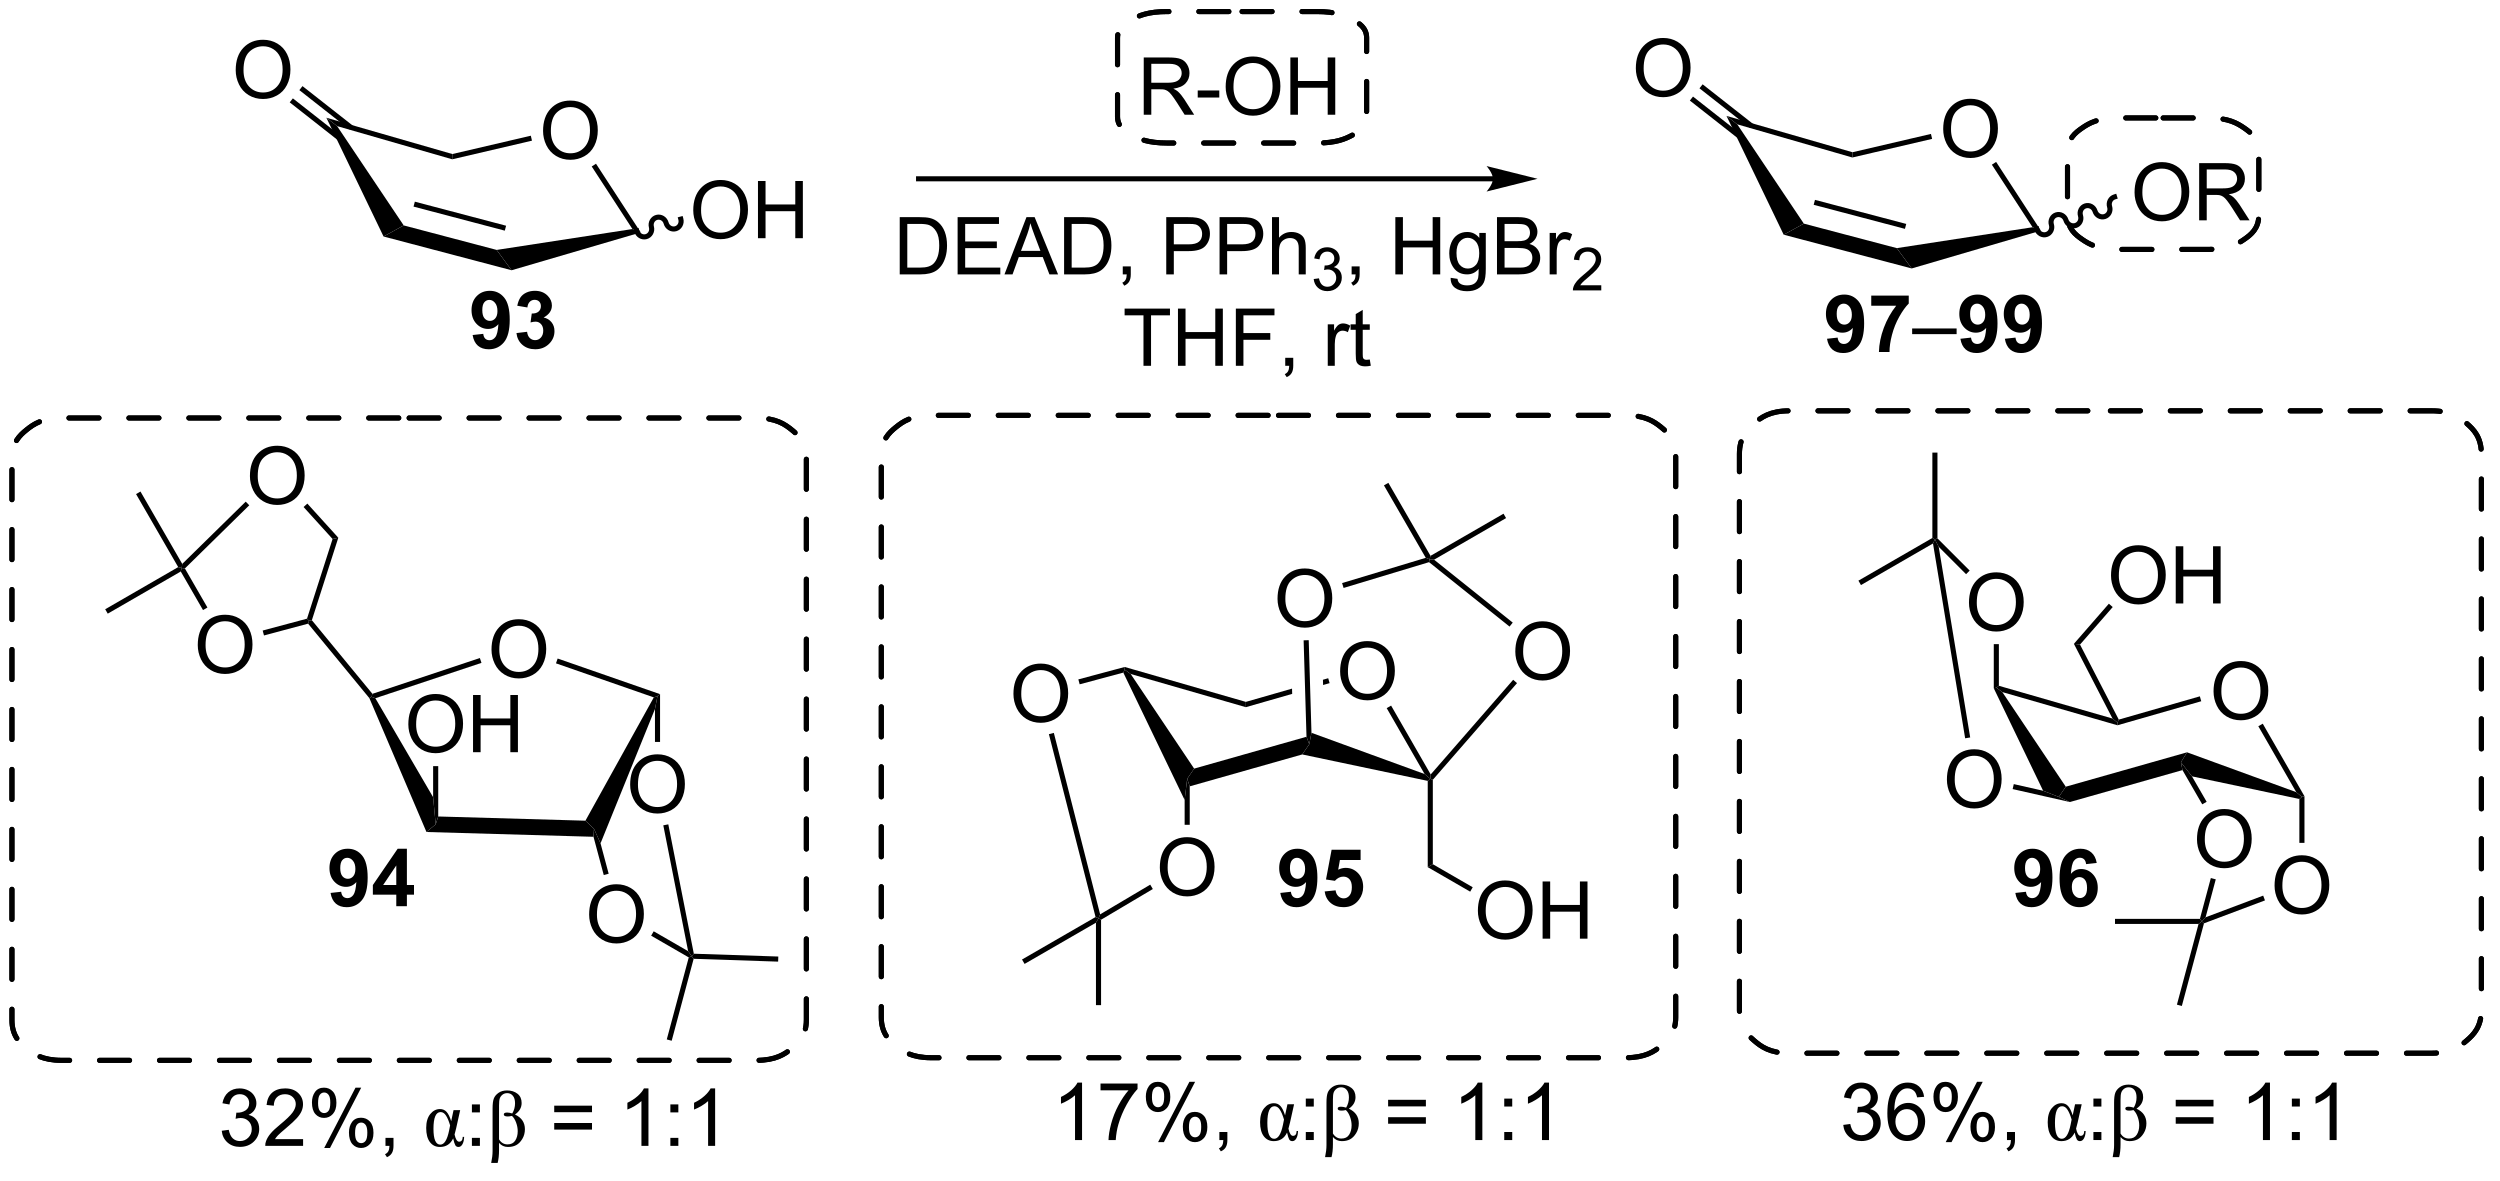 <?xml version="1.0" encoding="UTF-8"?>
<!DOCTYPE svg PUBLIC '-//W3C//DTD SVG 1.0//EN'
          'http://www.w3.org/TR/2001/REC-SVG-20010904/DTD/svg10.dtd'>
<svg stroke-dasharray="none" shape-rendering="auto" xmlns="http://www.w3.org/2000/svg" font-family="'Dialog'" text-rendering="auto" width="343" fill-opacity="1" color-interpolation="auto" color-rendering="auto" preserveAspectRatio="xMidYMid meet" font-size="12px" viewBox="0 0 343 162" fill="black" xmlns:xlink="http://www.w3.org/1999/xlink" stroke="black" image-rendering="auto" stroke-miterlimit="10" stroke-linecap="square" stroke-linejoin="miter" font-style="normal" stroke-width="1" height="162" stroke-dashoffset="0" font-weight="normal" stroke-opacity="1"
><!--Generated by the Batik Graphics2D SVG Generator--><defs id="genericDefs"
  /><g
  ><defs id="defs1"
    ><clipPath clipPathUnits="userSpaceOnUse" id="clipPath1"
      ><path d="M1.018 0.955 L257.736 0.955 L257.736 121.738 L1.018 121.738 L1.018 0.955 Z"
      /></clipPath
      ><clipPath clipPathUnits="userSpaceOnUse" id="clipPath2"
      ><path d="M98.148 208.795 L98.148 326.221 L347.727 326.221 L347.727 208.795 Z"
      /></clipPath
    ></defs
    ><g transform="scale(1.333,1.333) translate(-1.018,-0.955) matrix(1.029,0,0,1.029,-99.936,-213.812)"
    ><path d="M319.519 277.873 Q319.519 276.446 320.284 275.641 Q321.05 274.834 322.261 274.834 Q323.053 274.834 323.688 275.214 Q324.326 275.592 324.659 276.269 Q324.995 276.946 324.995 277.805 Q324.995 278.678 324.644 279.365 Q324.292 280.053 323.646 280.407 Q323.003 280.761 322.256 280.761 Q321.448 280.761 320.81 280.371 Q320.175 279.977 319.847 279.303 Q319.519 278.626 319.519 277.873 ZM320.3 277.884 Q320.3 278.92 320.855 279.516 Q321.412 280.11 322.253 280.11 Q323.107 280.11 323.659 279.509 Q324.214 278.907 324.214 277.803 Q324.214 277.102 323.977 276.582 Q323.74 276.061 323.284 275.774 Q322.831 275.485 322.264 275.485 Q321.459 275.485 320.878 276.04 Q320.3 276.592 320.3 277.884 Z" stroke="none" clip-path="url(#clipPath2)"
    /></g
    ><g transform="matrix(1.371,0,0,1.371,-134.606,-286.356)"
    ><path d="M324.178 281.543 L324.621 281.288 L328.796 288.548 L328.541 288.616 L327.971 288.138 Z" stroke="none" clip-path="url(#clipPath2)"
    /></g
    ><g transform="matrix(1.371,0,0,1.371,-134.606,-286.356)"
    ><path d="M327.971 288.138 L328.541 288.616 L328.286 288.823 L317.537 286.558 L316.431 285.152 L317.043 284.153 Z" stroke="none" clip-path="url(#clipPath2)"
    /></g
    ><g transform="matrix(1.371,0,0,1.371,-134.606,-286.356)"
    ><path d="M297.959 277.687 L297.704 277.744 L302.642 287.999 L304.213 288.616 L304.909 287.594 L298.56 278.126 L297.959 277.687 Z" stroke="none" clip-path="url(#clipPath2)"
    /></g
    ><g transform="matrix(1.371,0,0,1.371,-134.606,-286.356)"
    ><path d="M298.56 278.126 L297.959 277.687 L298.214 277.495 L309.585 280.773 L310.084 281.182 L310.083 281.447 Z" stroke="none" clip-path="url(#clipPath2)"
    /></g
    ><g transform="matrix(1.371,0,0,1.371,-134.606,-286.356)"
    ><path d="M318.326 278.55 L318.466 279.041 L310.083 281.447 L310.084 281.182 L310.214 280.879 Z" stroke="none" clip-path="url(#clipPath2)"
    /></g
    ><g transform="matrix(1.371,0,0,1.371,-134.606,-286.356)"
    ><path d="M295.222 269.181 Q295.222 267.754 295.988 266.95 Q296.753 266.142 297.964 266.142 Q298.756 266.142 299.392 266.522 Q300.029 266.9 300.363 267.577 Q300.699 268.254 300.699 269.113 Q300.699 269.986 300.347 270.673 Q299.996 271.361 299.35 271.715 Q298.707 272.069 297.959 272.069 Q297.152 272.069 296.514 271.679 Q295.878 271.285 295.55 270.611 Q295.222 269.934 295.222 269.181 ZM296.003 269.192 Q296.003 270.228 296.558 270.825 Q297.115 271.418 297.957 271.418 Q298.811 271.418 299.363 270.817 Q299.918 270.215 299.918 269.111 Q299.918 268.41 299.68 267.89 Q299.444 267.369 298.988 267.082 Q298.535 266.793 297.967 266.793 Q297.162 266.793 296.582 267.348 Q296.003 267.9 296.003 269.192 Z" stroke="none" clip-path="url(#clipPath2)"
    /></g
    ><g transform="matrix(1.371,0,0,1.371,-134.606,-286.356)"
    ><path d="M298.214 277.495 L297.959 277.687 L297.704 277.744 L297.704 273.326 L298.214 273.326 Z" stroke="none" clip-path="url(#clipPath2)"
    /></g
    ><g transform="matrix(1.371,0,0,1.371,-134.606,-286.356)"
    ><path d="M293.014 286.886 Q293.014 285.459 293.779 284.654 Q294.545 283.847 295.756 283.847 Q296.548 283.847 297.183 284.227 Q297.821 284.605 298.154 285.282 Q298.49 285.959 298.49 286.818 Q298.49 287.691 298.139 288.378 Q297.787 289.066 297.142 289.42 Q296.498 289.774 295.751 289.774 Q294.944 289.774 294.306 289.384 Q293.67 288.99 293.342 288.316 Q293.014 287.639 293.014 286.886 ZM293.795 286.897 Q293.795 287.933 294.35 288.529 Q294.907 289.123 295.748 289.123 Q296.602 289.123 297.154 288.522 Q297.709 287.92 297.709 286.816 Q297.709 286.115 297.472 285.594 Q297.235 285.074 296.779 284.787 Q296.326 284.498 295.759 284.498 Q294.954 284.498 294.373 285.053 Q293.795 285.605 293.795 286.897 Z" stroke="none" clip-path="url(#clipPath2)"
    /></g
    ><g transform="matrix(1.371,0,0,1.371,-134.606,-286.356)"
    ><path d="M299.593 287.832 L299.706 287.334 L302.642 287.999 L304.213 288.616 L305.318 289.128 Z" stroke="none" clip-path="url(#clipPath2)"
    /></g
    ><g transform="matrix(1.371,0,0,1.371,-134.606,-286.356)"
    ><path d="M318.04 292.865 Q318.04 291.438 318.805 290.634 Q319.571 289.826 320.782 289.826 Q321.574 289.826 322.209 290.206 Q322.847 290.584 323.18 291.261 Q323.516 291.938 323.516 292.798 Q323.516 293.67 323.165 294.357 Q322.813 295.045 322.167 295.399 Q321.524 295.753 320.777 295.753 Q319.969 295.753 319.331 295.363 Q318.696 294.969 318.368 294.295 Q318.04 293.618 318.04 292.865 ZM318.821 292.876 Q318.821 293.912 319.376 294.509 Q319.933 295.102 320.774 295.102 Q321.628 295.102 322.18 294.501 Q322.735 293.899 322.735 292.795 Q322.735 292.094 322.498 291.574 Q322.261 291.053 321.805 290.766 Q321.352 290.477 320.784 290.477 Q319.98 290.477 319.399 291.032 Q318.821 291.584 318.821 292.876 Z" stroke="none" clip-path="url(#clipPath2)"
    /></g
    ><g transform="matrix(1.371,0,0,1.371,-134.606,-286.356)"
    ><path d="M319.007 289.104 L318.565 289.359 L316.587 285.933 L316.431 285.152 L317.537 286.558 Z" stroke="none" clip-path="url(#clipPath2)"
    /></g
    ><g transform="matrix(1.371,0,0,1.371,-134.606,-286.356)"
    ><path d="M310.214 280.879 L310.084 281.182 L309.585 280.773 L305.722 273.296 L306.334 273.37 Z" stroke="none" clip-path="url(#clipPath2)"
    /></g
    ><g transform="matrix(1.371,0,0,1.371,-134.606,-286.356)"
    ><path d="M317.043 284.153 L316.431 285.152 L316.587 285.933 L305.318 289.128 L304.213 288.616 L304.909 287.594 Z" stroke="none" clip-path="url(#clipPath2)"
    /></g
    ><g transform="matrix(1.371,0,0,1.371,-134.606,-286.356)"
    ><path d="M309.437 266.467 Q309.437 265.04 310.203 264.236 Q310.969 263.428 312.18 263.428 Q312.971 263.428 313.607 263.809 Q314.245 264.186 314.578 264.863 Q314.914 265.54 314.914 266.4 Q314.914 267.272 314.562 267.96 Q314.211 268.647 313.565 269.001 Q312.922 269.356 312.174 269.356 Q311.367 269.356 310.729 268.965 Q310.094 268.572 309.765 267.897 Q309.437 267.22 309.437 266.467 ZM310.219 266.478 Q310.219 267.514 310.773 268.111 Q311.33 268.704 312.172 268.704 Q313.026 268.704 313.578 268.103 Q314.133 267.501 314.133 266.397 Q314.133 265.697 313.896 265.176 Q313.659 264.655 313.203 264.368 Q312.75 264.079 312.182 264.079 Q311.377 264.079 310.797 264.634 Q310.219 265.186 310.219 266.478 ZM315.913 269.257 L315.913 263.53 L316.67 263.53 L316.67 265.882 L319.647 265.882 L319.647 263.53 L320.405 263.53 L320.405 269.257 L319.647 269.257 L319.647 266.556 L316.67 266.556 L316.67 269.257 L315.913 269.257 Z" stroke="none" clip-path="url(#clipPath2)"
    /></g
    ><g transform="matrix(1.371,0,0,1.371,-134.606,-286.356)"
    ><path d="M306.334 273.37 L305.722 273.296 L309.221 269.281 L309.606 269.617 Z" stroke="none" clip-path="url(#clipPath2)"
    /></g
    ><g transform="matrix(1.371,0,0,1.371,-134.606,-286.356)"
    ><path d="M325.803 297.494 Q325.803 296.067 326.569 295.262 Q327.335 294.455 328.546 294.455 Q329.337 294.455 329.973 294.836 Q330.611 295.213 330.944 295.89 Q331.28 296.567 331.28 297.427 Q331.28 298.299 330.928 298.986 Q330.577 299.674 329.931 300.028 Q329.288 300.382 328.541 300.382 Q327.733 300.382 327.095 299.992 Q326.46 299.599 326.132 298.924 Q325.803 298.247 325.803 297.494 ZM326.585 297.505 Q326.585 298.541 327.139 299.137 Q327.697 299.731 328.538 299.731 Q329.392 299.731 329.944 299.13 Q330.499 298.528 330.499 297.424 Q330.499 296.724 330.262 296.203 Q330.025 295.682 329.569 295.395 Q329.116 295.106 328.548 295.106 Q327.744 295.106 327.163 295.661 Q326.585 296.213 326.585 297.505 Z" stroke="none" clip-path="url(#clipPath2)"
    /></g
    ><g transform="matrix(1.371,0,0,1.371,-134.606,-286.356)"
    ><path d="M328.286 288.823 L328.541 288.616 L328.796 288.548 L328.796 293.215 L328.285 293.215 Z" stroke="none" clip-path="url(#clipPath2)"
    /></g
    ><g transform="matrix(1.371,0,0,1.371,-134.606,-286.356)"
    ><path d="M140.859 292.128 L141.781 291.36 L142.036 290.574 L156.766 290.995 L157.625 291.813 L157.574 292.606 Z" stroke="none" clip-path="url(#clipPath2)"
    /></g
    ><g transform="matrix(1.371,0,0,1.371,-134.606,-286.356)"
    ><path d="M141.525 288.645 L141.781 291.36 L140.859 292.128 L135.145 278.732 L135.364 278.597 L135.743 278.74 Z" stroke="none" clip-path="url(#clipPath2)"
    /></g
    ><g transform="matrix(1.371,0,0,1.371,-134.606,-286.356)"
    ><path d="M163.61 278.656 L163.98 278.515 L163.725 279.822 L158.278 293.262 L157.625 291.813 L156.766 290.995 Z" stroke="none" clip-path="url(#clipPath2)"
    /></g
    ><g transform="matrix(1.371,0,0,1.371,-134.606,-286.356)"
    ><path d="M164.235 278.333 L163.98 278.515 L163.61 278.656 L153.819 275.249 L153.987 274.767 Z" stroke="none" clip-path="url(#clipPath2)"
    /></g
    ><g transform="matrix(1.371,0,0,1.371,-134.606,-286.356)"
    ><path d="M135.743 278.74 L135.364 278.597 L135.45 278.299 L146.201 274.717 L146.363 275.201 Z" stroke="none" clip-path="url(#clipPath2)"
    /></g
    ><g transform="matrix(1.371,0,0,1.371,-134.606,-286.356)"
    ><path d="M157.574 292.606 L157.625 291.813 L158.278 293.262 L159.092 296.302 L158.6 296.434 Z" stroke="none" clip-path="url(#clipPath2)"
    /></g
    ><g transform="matrix(1.371,0,0,1.371,-134.606,-286.356)"
    ><path d="M157.138 300.395 Q157.138 298.968 157.904 298.163 Q158.669 297.356 159.88 297.356 Q160.672 297.356 161.307 297.736 Q161.945 298.114 162.279 298.791 Q162.615 299.468 162.615 300.327 Q162.615 301.2 162.263 301.887 Q161.912 302.575 161.266 302.929 Q160.623 303.283 159.875 303.283 Q159.068 303.283 158.43 302.892 Q157.794 302.499 157.466 301.825 Q157.138 301.147 157.138 300.395 ZM157.919 300.405 Q157.919 301.442 158.474 302.038 Q159.031 302.632 159.873 302.632 Q160.727 302.632 161.279 302.03 Q161.833 301.429 161.833 300.325 Q161.833 299.624 161.596 299.103 Q161.359 298.582 160.904 298.296 Q160.451 298.007 159.883 298.007 Q159.078 298.007 158.498 298.562 Q157.919 299.114 157.919 300.405 Z" stroke="none" clip-path="url(#clipPath2)"
    /></g
    ><g transform="matrix(1.371,0,0,1.371,-134.606,-286.356)"
    ><path d="M147.367 273.872 Q147.367 272.445 148.132 271.64 Q148.898 270.833 150.109 270.833 Q150.901 270.833 151.536 271.213 Q152.174 271.591 152.507 272.268 Q152.843 272.945 152.843 273.804 Q152.843 274.676 152.492 275.364 Q152.14 276.051 151.494 276.406 Q150.851 276.76 150.104 276.76 Q149.296 276.76 148.658 276.369 Q148.023 275.976 147.695 275.301 Q147.367 274.624 147.367 273.872 ZM148.148 273.882 Q148.148 274.919 148.703 275.515 Q149.26 276.109 150.101 276.109 Q150.955 276.109 151.507 275.507 Q152.062 274.906 152.062 273.801 Q152.062 273.101 151.825 272.58 Q151.588 272.059 151.132 271.773 Q150.679 271.484 150.112 271.484 Q149.307 271.484 148.726 272.038 Q148.148 272.591 148.148 273.882 Z" stroke="none" clip-path="url(#clipPath2)"
    /></g
    ><g transform="matrix(1.371,0,0,1.371,-134.606,-286.356)"
    ><path d="M161.243 287.393 Q161.243 285.966 162.009 285.161 Q162.774 284.354 163.985 284.354 Q164.777 284.354 165.412 284.734 Q166.05 285.111 166.384 285.789 Q166.72 286.466 166.72 287.325 Q166.72 288.197 166.368 288.885 Q166.017 289.572 165.371 289.927 Q164.727 290.281 163.98 290.281 Q163.173 290.281 162.535 289.89 Q161.899 289.497 161.571 288.822 Q161.243 288.145 161.243 287.393 ZM162.024 287.403 Q162.024 288.44 162.579 289.036 Q163.136 289.63 163.977 289.63 Q164.832 289.63 165.384 289.028 Q165.938 288.427 165.938 287.322 Q165.938 286.622 165.702 286.101 Q165.464 285.58 165.009 285.294 Q164.556 285.005 163.988 285.005 Q163.183 285.005 162.602 285.559 Q162.024 286.111 162.024 287.403 Z" stroke="none" clip-path="url(#clipPath2)"
    /></g
    ><g transform="matrix(1.371,0,0,1.371,-134.606,-286.356)"
    ><path d="M163.725 279.822 L163.98 278.515 L164.235 278.333 L164.235 283.114 L163.725 283.114 Z" stroke="none" clip-path="url(#clipPath2)"
    /></g
    ><g transform="matrix(1.371,0,0,1.371,-134.606,-286.356)"
    ><path d="M135.45 278.299 L135.364 278.597 L135.145 278.732 L129.012 271.277 L129.105 270.988 L129.39 270.934 Z" stroke="none" clip-path="url(#clipPath2)"
    /></g
    ><g transform="matrix(1.371,0,0,1.371,-134.606,-286.356)"
    ><path d="M117.972 273.424 Q117.972 271.997 118.737 271.192 Q119.503 270.385 120.714 270.385 Q121.506 270.385 122.141 270.765 Q122.779 271.143 123.112 271.82 Q123.448 272.497 123.448 273.356 Q123.448 274.229 123.097 274.916 Q122.745 275.604 122.1 275.958 Q121.456 276.312 120.709 276.312 Q119.902 276.312 119.264 275.921 Q118.628 275.528 118.3 274.854 Q117.972 274.177 117.972 273.424 ZM118.753 273.434 Q118.753 274.471 119.308 275.067 Q119.865 275.661 120.706 275.661 Q121.561 275.661 122.112 275.059 Q122.667 274.458 122.667 273.354 Q122.667 272.653 122.43 272.132 Q122.193 271.611 121.737 271.325 Q121.284 271.036 120.717 271.036 Q119.912 271.036 119.331 271.591 Q118.753 272.143 118.753 273.434 Z" stroke="none" clip-path="url(#clipPath2)"
    /></g
    ><g transform="matrix(1.371,0,0,1.371,-134.606,-286.356)"
    ><path d="M128.904 270.778 L129.105 270.988 L129.012 271.277 L124.599 272.46 L124.467 271.967 Z" stroke="none" clip-path="url(#clipPath2)"
    /></g
    ><g transform="matrix(1.371,0,0,1.371,-134.606,-286.356)"
    ><path d="M295.292 265.967 L294.931 266.328 L292.194 263.591 L291.813 262.849 L292.068 262.743 Z" stroke="none" clip-path="url(#clipPath2)"
    /></g
    ><g transform="matrix(1.371,0,0,1.371,-134.606,-286.356)"
    ><path d="M295.344 282.666 L294.84 282.75 L291.621 263.254 L291.813 262.849 L292.194 263.591 Z" stroke="none" clip-path="url(#clipPath2)"
    /></g
    ><g transform="matrix(1.371,0,0,1.371,-134.606,-286.356)"
    ><path d="M292.068 262.743 L291.813 262.849 L291.558 262.702 L291.558 254.157 L292.068 254.157 Z" stroke="none" clip-path="url(#clipPath2)"
    /></g
    ><g transform="matrix(1.371,0,0,1.371,-134.606,-286.356)"
    ><path d="M291.558 262.702 L291.813 262.849 L291.621 263.254 L284.413 267.416 L284.158 266.974 Z" stroke="none" clip-path="url(#clipPath2)"
    /></g
    ><g transform="matrix(1.371,0,0,1.371,-134.606,-286.356)"
    ><path d="M319.426 296.734 L319.919 296.866 L318.902 300.661 L318.527 301.075 L318.331 300.82 Z" stroke="none" clip-path="url(#clipPath2)"
    /></g
    ><g transform="matrix(1.371,0,0,1.371,-134.606,-286.356)"
    ><path d="M324.663 298.494 L324.843 298.972 L318.74 301.268 L318.527 301.075 L318.902 300.661 Z" stroke="none" clip-path="url(#clipPath2)"
    /></g
    ><g transform="matrix(1.371,0,0,1.371,-134.606,-286.356)"
    ><path d="M318.331 300.82 L318.527 301.075 L318.195 301.33 L309.835 301.33 L309.835 300.82 Z" stroke="none" clip-path="url(#clipPath2)"
    /></g
    ><g transform="matrix(1.371,0,0,1.371,-134.606,-286.356)"
    ><path d="M318.195 301.33 L318.527 301.075 L318.74 301.268 L316.524 309.537 L316.031 309.405 Z" stroke="none" clip-path="url(#clipPath2)"
    /></g
    ><g transform="matrix(1.371,0,0,1.371,-134.606,-286.356)"
    ><path d="M129.39 270.934 L129.105 270.988 L128.904 270.778 L131.462 262.803 L132.037 262.678 Z" stroke="none" clip-path="url(#clipPath2)"
    /></g
    ><g transform="matrix(1.371,0,0,1.371,-134.606,-286.356)"
    ><path d="M123.192 256.512 Q123.192 255.084 123.957 254.28 Q124.723 253.473 125.934 253.473 Q126.725 253.473 127.361 253.853 Q127.999 254.23 128.332 254.907 Q128.668 255.584 128.668 256.444 Q128.668 257.316 128.317 258.004 Q127.965 258.691 127.319 259.046 Q126.676 259.4 125.929 259.4 Q125.121 259.4 124.483 259.009 Q123.848 258.616 123.52 257.941 Q123.192 257.264 123.192 256.512 ZM123.973 256.522 Q123.973 257.558 124.528 258.155 Q125.085 258.749 125.926 258.749 Q126.78 258.749 127.332 258.147 Q127.887 257.546 127.887 256.441 Q127.887 255.741 127.65 255.22 Q127.413 254.699 126.957 254.413 Q126.504 254.124 125.936 254.124 Q125.132 254.124 124.551 254.678 Q123.973 255.23 123.973 256.522 Z" stroke="none" clip-path="url(#clipPath2)"
    /></g
    ><g transform="matrix(1.371,0,0,1.371,-134.606,-286.356)"
    ><path d="M132.037 262.678 L131.462 262.803 L128.56 259.605 L128.938 259.262 Z" stroke="none" clip-path="url(#clipPath2)"
    /></g
    ><g transform="matrix(1.371,0,0,1.371,-134.606,-286.356)"
    ><path d="M139.044 281.354 Q139.044 279.927 139.809 279.123 Q140.575 278.315 141.786 278.315 Q142.577 278.315 143.213 278.695 Q143.851 279.073 144.184 279.75 Q144.52 280.427 144.52 281.286 Q144.52 282.159 144.169 282.846 Q143.817 283.534 143.171 283.888 Q142.528 284.242 141.781 284.242 Q140.973 284.242 140.335 283.852 Q139.7 283.458 139.372 282.784 Q139.044 282.107 139.044 281.354 ZM139.825 281.365 Q139.825 282.401 140.38 282.998 Q140.937 283.591 141.778 283.591 Q142.632 283.591 143.184 282.99 Q143.739 282.388 143.739 281.284 Q143.739 280.583 143.502 280.063 Q143.265 279.542 142.809 279.255 Q142.356 278.966 141.788 278.966 Q140.984 278.966 140.403 279.521 Q139.825 280.073 139.825 281.365 ZM145.519 284.143 L145.519 278.417 L146.277 278.417 L146.277 280.768 L149.253 280.768 L149.253 278.417 L150.011 278.417 L150.011 284.143 L149.253 284.143 L149.253 281.443 L146.277 281.443 L146.277 284.143 L145.519 284.143 Z" stroke="none" clip-path="url(#clipPath2)"
    /></g
    ><g transform="matrix(1.371,0,0,1.371,-134.606,-286.356)"
    ><path d="M142.036 290.574 L141.781 291.36 L141.525 288.645 L141.525 285.539 L142.036 285.539 Z" stroke="none" clip-path="url(#clipPath2)"
    /></g
    ><g transform="matrix(1.371,0,0,1.371,-134.606,-286.356)"
    ><path d="M118.939 269.662 L118.497 269.918 L116.27 266.059 L116.363 265.711 L116.683 265.754 Z" stroke="none" clip-path="url(#clipPath2)"
    /></g
    ><g transform="matrix(1.371,0,0,1.371,-134.606,-286.356)"
    ><path d="M122.769 259.068 L123.126 259.432 L116.683 265.754 L116.363 265.711 L116.419 265.298 Z" stroke="none" clip-path="url(#clipPath2)"
    /></g
    ><g transform="matrix(1.371,0,0,1.371,-134.606,-286.356)"
    ><path d="M116.419 265.298 L116.363 265.711 L116.014 265.617 L111.796 258.311 L112.238 258.055 Z" stroke="none" clip-path="url(#clipPath2)"
    /></g
    ><g transform="matrix(1.371,0,0,1.371,-134.606,-286.356)"
    ><path d="M116.014 265.617 L116.363 265.711 L116.27 266.059 L108.963 270.277 L108.708 269.836 Z" stroke="none" clip-path="url(#clipPath2)"
    /></g
    ><g transform="matrix(1.371,0,0,1.371,-134.606,-286.356)"
    ><path d="M163.343 302.505 L163.598 302.064 L167.044 304.053 L167.403 304.555 L167.106 304.678 Z" stroke="none" clip-path="url(#clipPath2)"
    /></g
    ><g transform="matrix(1.371,0,0,1.371,-134.606,-286.356)"
    ><path d="M164.559 291.46 L165.06 291.361 L167.614 304.307 L167.403 304.555 L167.044 304.053 Z" stroke="none" clip-path="url(#clipPath2)"
    /></g
    ><g transform="matrix(1.371,0,0,1.371,-134.606,-286.356)"
    ><path d="M167.106 304.678 L167.403 304.555 L167.597 304.817 L165.399 313.017 L164.906 312.885 Z" stroke="none" clip-path="url(#clipPath2)"
    /></g
    ><g transform="matrix(1.371,0,0,1.371,-134.606,-286.356)"
    ><path d="M167.597 304.817 L167.403 304.555 L167.614 304.307 L176.068 304.59 L176.051 305.1 Z" stroke="none" clip-path="url(#clipPath2)"
    /></g
    ><g transform="matrix(1.371,0,0,1.371,-134.606,-286.356)"
    ><path d="M188.219 236.325 L188.219 230.598 L190.193 230.598 Q190.859 230.598 191.211 230.679 Q191.703 230.793 192.052 231.09 Q192.505 231.473 192.729 232.069 Q192.953 232.663 192.953 233.429 Q192.953 234.082 192.799 234.588 Q192.648 235.09 192.409 235.421 Q192.172 235.749 191.888 235.939 Q191.607 236.129 191.206 236.228 Q190.805 236.325 190.286 236.325 L188.219 236.325 ZM188.976 235.648 L190.201 235.648 Q190.766 235.648 191.089 235.543 Q191.411 235.437 191.601 235.246 Q191.872 234.976 192.021 234.523 Q192.172 234.067 192.172 233.418 Q192.172 232.52 191.877 232.038 Q191.583 231.554 191.161 231.39 Q190.857 231.273 190.18 231.273 L188.976 231.273 L188.976 235.648 ZM194.012 236.325 L194.012 230.598 L198.152 230.598 L198.152 231.273 L194.769 231.273 L194.769 233.028 L197.939 233.028 L197.939 233.7 L194.769 233.7 L194.769 235.648 L198.285 235.648 L198.285 236.325 L194.012 236.325 ZM198.702 236.325 L200.902 230.598 L201.72 230.598 L204.064 236.325 L203.199 236.325 L202.532 234.59 L200.137 234.59 L199.509 236.325 L198.702 236.325 ZM200.355 233.973 L202.298 233.973 L201.699 232.387 Q201.426 231.663 201.293 231.2 Q201.184 231.749 200.986 232.293 L200.355 233.973 ZM204.668 236.325 L204.668 230.598 L206.642 230.598 Q207.309 230.598 207.66 230.679 Q208.152 230.793 208.501 231.09 Q208.954 231.473 209.178 232.069 Q209.402 232.663 209.402 233.429 Q209.402 234.082 209.249 234.588 Q209.098 235.09 208.858 235.421 Q208.621 235.749 208.337 235.939 Q208.056 236.129 207.655 236.228 Q207.254 236.325 206.736 236.325 L204.668 236.325 ZM205.426 235.648 L206.65 235.648 Q207.215 235.648 207.538 235.543 Q207.861 235.437 208.051 235.246 Q208.321 234.976 208.47 234.523 Q208.621 234.067 208.621 233.418 Q208.621 232.52 208.327 232.038 Q208.032 231.554 207.611 231.39 Q207.306 231.273 206.629 231.273 L205.426 231.273 L205.426 235.648 ZM210.539 236.325 L210.539 235.523 L211.341 235.523 L211.341 236.325 Q211.341 236.767 211.185 237.038 Q211.029 237.309 210.687 237.457 L210.492 237.158 Q210.716 237.059 210.82 236.869 Q210.927 236.681 210.937 236.325 L210.539 236.325 ZM214.891 236.325 L214.891 230.598 L217.052 230.598 Q217.622 230.598 217.922 230.653 Q218.344 230.723 218.627 230.921 Q218.914 231.116 219.089 231.473 Q219.263 231.827 219.263 232.254 Q219.263 232.983 218.797 233.491 Q218.333 233.996 217.117 233.996 L215.648 233.996 L215.648 236.325 L214.891 236.325 ZM215.648 233.319 L217.13 233.319 Q217.864 233.319 218.172 233.046 Q218.482 232.773 218.482 232.278 Q218.482 231.918 218.299 231.663 Q218.117 231.405 217.82 231.325 Q217.63 231.273 217.114 231.273 L215.648 231.273 L215.648 233.319 ZM220.226 236.325 L220.226 230.598 L222.388 230.598 Q222.958 230.598 223.258 230.653 Q223.68 230.723 223.964 230.921 Q224.25 231.116 224.424 231.473 Q224.599 231.827 224.599 232.254 Q224.599 232.983 224.133 233.491 Q223.669 233.996 222.453 233.996 L220.984 233.996 L220.984 236.325 L220.226 236.325 ZM220.984 233.319 L222.466 233.319 Q223.201 233.319 223.508 233.046 Q223.818 232.773 223.818 232.278 Q223.818 231.918 223.635 231.663 Q223.453 231.405 223.156 231.325 Q222.966 231.273 222.451 231.273 L220.984 231.273 L220.984 233.319 ZM225.474 236.325 L225.474 230.598 L226.177 230.598 L226.177 232.653 Q226.669 232.082 227.419 232.082 Q227.88 232.082 228.219 232.265 Q228.56 232.444 228.706 232.765 Q228.851 233.085 228.851 233.694 L228.851 236.325 L228.148 236.325 L228.148 233.694 Q228.148 233.168 227.919 232.929 Q227.693 232.687 227.273 232.687 Q226.961 232.687 226.685 232.851 Q226.411 233.012 226.294 233.291 Q226.177 233.567 226.177 234.054 L226.177 236.325 L225.474 236.325 Z" stroke="none" clip-path="url(#clipPath2)"
    /></g
    ><g transform="matrix(1.371,0,0,1.371,-134.606,-286.356)"
    ><path d="M229.646 236.79 L230.174 236.72 Q230.266 237.169 230.482 237.366 Q230.701 237.563 231.016 237.563 Q231.387 237.563 231.642 237.306 Q231.9 237.048 231.9 236.667 Q231.9 236.304 231.662 236.069 Q231.426 235.833 231.059 235.833 Q230.91 235.833 230.687 235.892 L230.746 235.429 Q230.799 235.435 230.83 235.435 Q231.168 235.435 231.437 235.259 Q231.707 235.083 231.707 234.716 Q231.707 234.427 231.51 234.237 Q231.314 234.046 231.004 234.046 Q230.695 234.046 230.49 234.239 Q230.285 234.433 230.226 234.819 L229.699 234.726 Q229.797 234.194 230.138 233.903 Q230.482 233.612 230.992 233.612 Q231.344 233.612 231.638 233.763 Q231.935 233.913 232.092 234.175 Q232.248 234.435 232.248 234.727 Q232.248 235.007 232.097 235.235 Q231.949 235.464 231.656 235.599 Q232.037 235.686 232.248 235.964 Q232.459 236.239 232.459 236.655 Q232.459 237.218 232.049 237.61 Q231.638 238.001 231.012 238.001 Q230.447 238.001 230.072 237.665 Q229.699 237.327 229.646 236.79 Z" stroke="none" clip-path="url(#clipPath2)"
    /></g
    ><g transform="matrix(1.371,0,0,1.371,-134.606,-286.356)"
    ><path d="M233.442 236.325 L233.442 235.523 L234.244 235.523 L234.244 236.325 Q234.244 236.767 234.088 237.038 Q233.932 237.309 233.591 237.457 L233.395 237.158 Q233.619 237.059 233.724 236.869 Q233.83 236.681 233.841 236.325 L233.442 236.325 ZM237.817 236.325 L237.817 230.598 L238.575 230.598 L238.575 232.95 L241.552 232.95 L241.552 230.598 L242.309 230.598 L242.309 236.325 L241.552 236.325 L241.552 233.624 L238.575 233.624 L238.575 236.325 L237.817 236.325 ZM243.352 236.668 L244.037 236.77 Q244.079 237.088 244.274 237.231 Q244.537 237.426 244.99 237.426 Q245.477 237.426 245.743 237.231 Q246.009 237.036 246.102 236.684 Q246.157 236.47 246.155 235.78 Q245.694 236.325 245.006 236.325 Q244.149 236.325 243.68 235.707 Q243.212 235.09 243.212 234.226 Q243.212 233.632 243.425 233.132 Q243.641 232.629 244.05 232.356 Q244.459 232.082 245.009 232.082 Q245.743 232.082 246.22 232.676 L246.22 232.176 L246.868 232.176 L246.868 235.762 Q246.868 236.731 246.67 237.135 Q246.475 237.541 246.045 237.775 Q245.618 238.01 244.993 238.01 Q244.251 238.01 243.792 237.674 Q243.337 237.34 243.352 236.668 ZM243.936 234.176 Q243.936 234.991 244.259 235.366 Q244.584 235.741 245.071 235.741 Q245.555 235.741 245.884 235.369 Q246.212 234.996 246.212 234.2 Q246.212 233.437 245.873 233.051 Q245.537 232.663 245.061 232.663 Q244.592 232.663 244.264 233.046 Q243.936 233.426 243.936 234.176 ZM247.989 236.325 L247.989 230.598 L250.137 230.598 Q250.794 230.598 251.19 230.773 Q251.588 230.944 251.812 231.306 Q252.036 231.668 252.036 232.062 Q252.036 232.429 251.835 232.754 Q251.637 233.077 251.237 233.278 Q251.755 233.429 252.033 233.796 Q252.315 234.163 252.315 234.663 Q252.315 235.067 252.143 235.413 Q251.974 235.757 251.724 235.944 Q251.474 236.132 251.096 236.228 Q250.721 236.325 250.174 236.325 L247.989 236.325 ZM248.747 233.004 L249.987 233.004 Q250.489 233.004 250.708 232.937 Q250.997 232.851 251.143 232.653 Q251.291 232.452 251.291 232.153 Q251.291 231.866 251.153 231.65 Q251.018 231.434 250.762 231.353 Q250.51 231.273 249.893 231.273 L248.747 231.273 L248.747 233.004 ZM248.747 235.648 L250.174 235.648 Q250.541 235.648 250.69 235.621 Q250.95 235.575 251.125 235.465 Q251.302 235.356 251.414 235.148 Q251.528 234.937 251.528 234.663 Q251.528 234.343 251.364 234.108 Q251.2 233.871 250.908 233.775 Q250.619 233.679 250.072 233.679 L248.747 233.679 L248.747 235.648 ZM253.26 236.325 L253.26 232.176 L253.893 232.176 L253.893 232.804 Q254.135 232.364 254.338 232.223 Q254.544 232.082 254.791 232.082 Q255.145 232.082 255.512 232.309 L255.27 232.96 Q255.012 232.809 254.755 232.809 Q254.526 232.809 254.341 232.947 Q254.158 233.085 254.08 233.332 Q253.963 233.707 253.963 234.153 L253.963 236.325 L253.26 236.325 Z" stroke="none" clip-path="url(#clipPath2)"
    /></g
    ><g transform="matrix(1.371,0,0,1.371,-134.606,-286.356)"
    ><path d="M258.425 237.417 L258.425 237.925 L255.585 237.925 Q255.579 237.733 255.647 237.558 Q255.755 237.268 255.993 236.987 Q256.233 236.706 256.684 236.337 Q257.384 235.763 257.63 235.427 Q257.876 235.091 257.876 234.792 Q257.876 234.479 257.651 234.264 Q257.429 234.048 257.067 234.048 Q256.686 234.048 256.458 234.276 Q256.229 234.505 256.227 234.909 L255.684 234.854 Q255.741 234.247 256.104 233.931 Q256.468 233.612 257.079 233.612 Q257.698 233.612 258.058 233.956 Q258.419 234.298 258.419 234.804 Q258.419 235.061 258.313 235.311 Q258.208 235.56 257.962 235.835 Q257.718 236.11 257.149 236.591 Q256.675 236.989 256.54 237.132 Q256.405 237.274 256.317 237.417 L258.425 237.417 Z" stroke="none" clip-path="url(#clipPath2)"
    /></g
    ><g transform="matrix(1.371,0,0,1.371,-134.606,-286.356)"
    ><path d="M212.612 245.475 L212.612 240.423 L210.724 240.423 L210.724 239.748 L215.263 239.748 L215.263 240.423 L213.369 240.423 L213.369 245.475 L212.612 245.475 ZM216.063 245.475 L216.063 239.748 L216.821 239.748 L216.821 242.1 L219.798 242.1 L219.798 239.748 L220.555 239.748 L220.555 245.475 L219.798 245.475 L219.798 242.774 L216.821 242.774 L216.821 245.475 L216.063 245.475 ZM221.856 245.475 L221.856 239.748 L225.721 239.748 L225.721 240.423 L222.614 240.423 L222.614 242.196 L225.302 242.196 L225.302 242.873 L222.614 242.873 L222.614 245.475 L221.856 245.475 ZM226.798 245.475 L226.798 244.673 L227.6 244.673 L227.6 245.475 Q227.6 245.917 227.444 246.188 Q227.287 246.459 226.946 246.607 L226.751 246.308 Q226.975 246.209 227.079 246.019 Q227.186 245.831 227.196 245.475 L226.798 245.475 ZM231.053 245.475 L231.053 241.326 L231.686 241.326 L231.686 241.954 Q231.928 241.514 232.131 241.373 Q232.337 241.232 232.584 241.232 Q232.938 241.232 233.305 241.459 L233.063 242.11 Q232.805 241.959 232.548 241.959 Q232.319 241.959 232.134 242.097 Q231.951 242.235 231.873 242.482 Q231.756 242.857 231.756 243.303 L231.756 245.475 L231.053 245.475 ZM235.259 244.844 L235.36 245.467 Q235.063 245.529 234.829 245.529 Q234.446 245.529 234.235 245.41 Q234.024 245.287 233.938 245.089 Q233.852 244.891 233.852 244.258 L233.852 241.873 L233.337 241.873 L233.337 241.326 L233.852 241.326 L233.852 240.298 L234.553 239.876 L234.553 241.326 L235.259 241.326 L235.259 241.873 L234.553 241.873 L234.553 244.298 Q234.553 244.6 234.589 244.685 Q234.626 244.772 234.709 244.823 Q234.795 244.873 234.951 244.873 Q235.069 244.873 235.259 244.844 Z" stroke="none" clip-path="url(#clipPath2)"
    /></g
    ><g transform="matrix(1.371,0,0,1.371,-134.606,-286.356)"
    ><path d="M247.583 226.504 L190.106 226.504 L189.851 226.504 L189.851 227.014 L190.106 227.014 L247.583 227.014 L247.839 227.014 L247.839 226.504 L247.583 226.504 ZM252.048 226.759 L246.946 225.484 C246.946 225.484 247.583 226.201 247.583 226.759 C247.583 227.317 246.946 228.035 246.946 228.035 Z" stroke="none" clip-path="url(#clipPath2)"
    /></g
    ><g transform="matrix(1.371,0,0,1.371,-134.606,-286.356)"
    ><path d="M152.527 221.97 Q152.527 220.543 153.292 219.738 Q154.058 218.931 155.269 218.931 Q156.061 218.931 156.696 219.311 Q157.334 219.689 157.667 220.366 Q158.003 221.043 158.003 221.902 Q158.003 222.775 157.652 223.462 Q157.3 224.15 156.654 224.504 Q156.011 224.858 155.264 224.858 Q154.456 224.858 153.818 224.468 Q153.183 224.074 152.855 223.4 Q152.527 222.723 152.527 221.97 ZM153.308 221.981 Q153.308 223.017 153.863 223.613 Q154.42 224.207 155.261 224.207 Q156.115 224.207 156.667 223.606 Q157.222 223.004 157.222 221.9 Q157.222 221.199 156.985 220.679 Q156.748 220.158 156.292 219.871 Q155.839 219.582 155.272 219.582 Q154.467 219.582 153.886 220.137 Q153.308 220.689 153.308 221.981 Z" stroke="none" clip-path="url(#clipPath2)"
    /></g
    ><g transform="matrix(1.371,0,0,1.371,-134.606,-286.356)"
    ><path d="M157.396 225.528 L157.824 225.25 L162.299 232.127 L161.47 231.787 Z" stroke="none" clip-path="url(#clipPath2)"
    /></g
    ><g transform="matrix(1.371,0,0,1.371,-134.606,-286.356)"
    ><path d="M161.47 231.787 L162.299 232.127 L149.375 235.912 L147.882 233.877 Z" stroke="none" clip-path="url(#clipPath2)"
    /></g
    ><g transform="matrix(1.371,0,0,1.371,-134.606,-286.356)"
    ><path d="M130.841 220.647 L131.918 221.488 L138.581 231.424 L136.564 232.534 Z" stroke="none" clip-path="url(#clipPath2)"
    /></g
    ><g transform="matrix(1.371,0,0,1.371,-134.606,-286.356)"
    ><path d="M131.918 221.488 L130.841 220.647 L143.448 224.281 L143.435 224.808 Z" stroke="none" clip-path="url(#clipPath2)"
    /></g
    ><g transform="matrix(1.371,0,0,1.371,-134.606,-286.356)"
    ><path d="M151.301 222.447 L151.417 222.944 L143.435 224.808 L143.448 224.281 Z" stroke="none" clip-path="url(#clipPath2)"
    /></g
    ><g transform="matrix(1.371,0,0,1.371,-134.606,-286.356)"
    ><path d="M147.882 233.877 L149.375 235.912 L136.564 232.534 L138.581 231.424 ZM148.827 231.456 L139.695 229.048 L139.565 229.542 L148.697 231.949 Z" stroke="none" clip-path="url(#clipPath2)"
    /></g
    ><g transform="matrix(1.371,0,0,1.371,-134.606,-286.356)"
    ><path d="M167.557 229.915 Q167.557 228.488 168.323 227.684 Q169.089 226.876 170.3 226.876 Q171.091 226.876 171.727 227.256 Q172.365 227.634 172.698 228.311 Q173.034 228.988 173.034 229.847 Q173.034 230.72 172.682 231.407 Q172.331 232.095 171.685 232.449 Q171.042 232.803 170.294 232.803 Q169.487 232.803 168.849 232.413 Q168.214 232.019 167.886 231.345 Q167.557 230.668 167.557 229.915 ZM168.339 229.926 Q168.339 230.962 168.893 231.559 Q169.451 232.152 170.292 232.152 Q171.146 232.152 171.698 231.551 Q172.253 230.949 172.253 229.845 Q172.253 229.144 172.016 228.624 Q171.779 228.103 171.323 227.816 Q170.87 227.527 170.302 227.527 Q169.498 227.527 168.917 228.082 Q168.339 228.634 168.339 229.926 ZM174.033 232.704 L174.033 226.978 L174.791 226.978 L174.791 229.329 L177.767 229.329 L177.767 226.978 L178.525 226.978 L178.525 232.704 L177.767 232.704 L177.767 230.004 L174.791 230.004 L174.791 232.704 L174.033 232.704 Z" stroke="none" clip-path="url(#clipPath2)"
    /></g
    ><g transform="matrix(1.371,0,0,1.371,-134.606,-286.356)"
    ><path d="M161.652 232.045 C161.802 232.604 162.363 232.94 162.906 232.795 C163.448 232.65 163.767 232.078 163.617 231.519 C163.54 231.232 163.697 230.94 163.967 230.867 C164.237 230.795 164.519 230.969 164.596 231.256 C164.746 231.815 165.307 232.151 165.85 232.006 C166.392 231.861 166.711 231.29 166.561 230.73 L166.495 230.483 L166.002 230.615 L166.068 230.862 C166.145 231.149 165.988 231.44 165.718 231.513 C165.448 231.586 165.166 231.412 165.089 231.124 C164.939 230.565 164.378 230.229 163.835 230.374 C163.293 230.519 162.974 231.091 163.124 231.65 C163.201 231.938 163.045 232.229 162.774 232.302 C162.504 232.375 162.222 232.201 162.145 231.913 L162.079 231.667 L161.586 231.798 L161.652 232.045 Z" stroke="none" clip-path="url(#clipPath2)"
    /></g
    ><g transform="matrix(1.371,0,0,1.371,-134.606,-286.356)"
    ><path d="M121.769 215.885 Q121.769 214.458 122.534 213.654 Q123.3 212.846 124.511 212.846 Q125.302 212.846 125.938 213.226 Q126.576 213.604 126.909 214.281 Q127.245 214.958 127.245 215.817 Q127.245 216.69 126.894 217.377 Q126.542 218.065 125.896 218.419 Q125.253 218.773 124.506 218.773 Q123.698 218.773 123.06 218.383 Q122.425 217.989 122.097 217.315 Q121.769 216.638 121.769 215.885 ZM122.55 215.896 Q122.55 216.932 123.105 217.529 Q123.662 218.122 124.503 218.122 Q125.357 218.122 125.909 217.521 Q126.464 216.919 126.464 215.815 Q126.464 215.114 126.227 214.594 Q125.99 214.073 125.534 213.786 Q125.081 213.497 124.513 213.497 Q123.709 213.497 123.128 214.052 Q122.55 214.604 122.55 215.896 Z" stroke="none" clip-path="url(#clipPath2)"
    /></g
    ><g transform="matrix(1.371,0,0,1.371,-134.606,-286.356)"
    ><path d="M133.468 221.424 L128.452 217.484 L128.137 217.885 L133.153 221.825 ZM132.505 222.65 L127.489 218.71 L127.174 219.111 L132.19 223.051 Z" stroke="none" clip-path="url(#clipPath2)"
    /></g
    ><g transform="matrix(1.371,0,0,1.371,-134.606,-286.356)"
    ><path d="M212.638 220.347 L212.638 214.62 L215.177 214.62 Q215.942 214.62 216.341 214.774 Q216.739 214.927 216.976 215.318 Q217.216 215.709 217.216 216.183 Q217.216 216.792 216.82 217.211 Q216.427 217.628 215.601 217.74 Q215.903 217.886 216.06 218.026 Q216.39 218.331 216.687 218.787 L217.685 220.347 L216.731 220.347 L215.974 219.154 Q215.64 218.638 215.424 218.365 Q215.21 218.091 215.041 217.982 Q214.872 217.873 214.695 217.831 Q214.567 217.802 214.273 217.802 L213.395 217.802 L213.395 220.347 L212.638 220.347 ZM213.395 217.146 L215.023 217.146 Q215.544 217.146 215.835 217.039 Q216.13 216.933 216.281 216.696 Q216.435 216.459 216.435 216.183 Q216.435 215.776 216.138 215.516 Q215.843 215.253 215.208 215.253 L213.395 215.253 L213.395 217.146 ZM218.04 218.628 L218.04 217.92 L220.199 217.92 L220.199 218.628 L218.04 218.628 ZM220.837 217.558 Q220.837 216.131 221.602 215.326 Q222.368 214.519 223.579 214.519 Q224.371 214.519 225.006 214.899 Q225.644 215.276 225.977 215.953 Q226.313 216.631 226.313 217.49 Q226.313 218.362 225.962 219.05 Q225.61 219.737 224.964 220.091 Q224.321 220.446 223.574 220.446 Q222.767 220.446 222.129 220.055 Q221.493 219.662 221.165 218.987 Q220.837 218.31 220.837 217.558 ZM221.618 217.568 Q221.618 218.605 222.173 219.201 Q222.73 219.795 223.571 219.795 Q224.425 219.795 224.977 219.193 Q225.532 218.591 225.532 217.487 Q225.532 216.787 225.295 216.266 Q225.058 215.745 224.602 215.459 Q224.149 215.17 223.582 215.17 Q222.777 215.17 222.196 215.724 Q221.618 216.276 221.618 217.568 ZM227.312 220.347 L227.312 214.62 L228.07 214.62 L228.07 216.972 L231.047 216.972 L231.047 214.62 L231.804 214.62 L231.804 220.347 L231.047 220.347 L231.047 217.646 L228.07 217.646 L228.07 220.347 L227.312 220.347 Z" stroke="none" clip-path="url(#clipPath2)"
    /></g
    ><g stroke-miterlimit="3" stroke-dasharray="3" stroke-width="0.51" transform="matrix(1.371,0,0,1.371,-134.606,-286.356)" stroke-linecap="round" stroke-linejoin="round"
    ><path fill="none" d="M222.479 210.023 L229.944 210.023 C231.896 210.023 232.789 210.431 233.479 210.796 C234.17 211.16 234.944 211.631 234.944 212.662 L234.944 220.542 C234.944 221.573 234.17 222.044 233.479 222.409 C232.789 222.773 231.896 223.181 229.944 223.181 L215.015 223.181 C213.062 223.181 212.169 222.773 211.479 222.409 C210.789 222.044 210.015 221.573 210.015 220.542 L210.015 212.662 C210.015 211.631 210.789 211.16 211.479 210.796 C212.169 210.431 213.062 210.023 215.015 210.023 Z" clip-path="url(#clipPath2)"
    /></g
    ><g stroke-miterlimit="3" stroke-dasharray="3" stroke-width="0.51" transform="matrix(1.371,0,0,1.371,-134.606,-286.356)" stroke-linecap="round" stroke-linejoin="round"
    ><path fill="none" d="M222.479 210.023 L229.944 210.023 C231.896 210.023 232.789 210.431 233.479 210.796 C234.17 211.16 234.944 211.631 234.944 212.662 L234.944 220.542 C234.944 221.573 234.17 222.044 233.479 222.409 C232.789 222.773 231.896 223.181 229.944 223.181 L215.015 223.181 C213.062 223.181 212.169 222.773 211.479 222.409 C210.789 222.044 210.015 221.573 210.015 220.542 L210.015 212.662 C210.015 211.631 210.789 211.16 211.479 210.796 C212.169 210.431 213.062 210.023 215.015 210.023 Z" clip-path="url(#clipPath2)"
    /></g
    ><g transform="matrix(1.371,0,0,1.371,-134.606,-286.356)"
    ><path d="M292.642 221.79 Q292.642 220.363 293.408 219.559 Q294.174 218.751 295.385 218.751 Q296.176 218.751 296.812 219.131 Q297.45 219.509 297.783 220.186 Q298.119 220.863 298.119 221.722 Q298.119 222.595 297.767 223.282 Q297.416 223.97 296.77 224.324 Q296.127 224.678 295.379 224.678 Q294.572 224.678 293.934 224.288 Q293.299 223.894 292.971 223.22 Q292.642 222.543 292.642 221.79 ZM293.424 221.801 Q293.424 222.837 293.978 223.434 Q294.536 224.027 295.377 224.027 Q296.231 224.027 296.783 223.426 Q297.338 222.824 297.338 221.72 Q297.338 221.019 297.101 220.499 Q296.864 219.978 296.408 219.691 Q295.955 219.402 295.387 219.402 Q294.582 219.402 294.002 219.957 Q293.424 220.509 293.424 221.801 Z" stroke="none" clip-path="url(#clipPath2)"
    /></g
    ><g transform="matrix(1.371,0,0,1.371,-134.606,-286.356)"
    ><path d="M297.512 225.348 L297.939 225.07 L302.415 231.947 L301.585 231.607 Z" stroke="none" clip-path="url(#clipPath2)"
    /></g
    ><g transform="matrix(1.371,0,0,1.371,-134.606,-286.356)"
    ><path d="M301.585 231.607 L302.415 231.947 L289.49 235.732 L287.998 233.697 Z" stroke="none" clip-path="url(#clipPath2)"
    /></g
    ><g transform="matrix(1.371,0,0,1.371,-134.606,-286.356)"
    ><path d="M270.957 220.467 L272.034 221.309 L278.697 231.245 L276.68 232.355 Z" stroke="none" clip-path="url(#clipPath2)"
    /></g
    ><g transform="matrix(1.371,0,0,1.371,-134.606,-286.356)"
    ><path d="M272.034 221.309 L270.957 220.467 L283.564 224.101 L283.55 224.628 Z" stroke="none" clip-path="url(#clipPath2)"
    /></g
    ><g transform="matrix(1.371,0,0,1.371,-134.606,-286.356)"
    ><path d="M291.417 222.268 L291.533 222.764 L283.55 224.628 L283.564 224.101 Z" stroke="none" clip-path="url(#clipPath2)"
    /></g
    ><g transform="matrix(1.371,0,0,1.371,-134.606,-286.356)"
    ><path d="M287.998 233.697 L289.49 235.732 L276.68 232.355 L278.697 231.245 ZM288.943 231.276 L279.811 228.868 L279.681 229.362 L288.813 231.769 Z" stroke="none" clip-path="url(#clipPath2)"
    /></g
    ><g transform="matrix(1.371,0,0,1.371,-134.606,-286.356)"
    ><path d="M311.792 228.128 Q311.792 226.701 312.558 225.896 Q313.323 225.089 314.534 225.089 Q315.326 225.089 315.961 225.469 Q316.599 225.847 316.933 226.524 Q317.269 227.201 317.269 228.06 Q317.269 228.933 316.917 229.62 Q316.565 230.308 315.92 230.662 Q315.276 231.016 314.529 231.016 Q313.722 231.016 313.084 230.625 Q312.448 230.232 312.12 229.558 Q311.792 228.881 311.792 228.128 ZM312.573 228.139 Q312.573 229.175 313.128 229.771 Q313.685 230.365 314.526 230.365 Q315.381 230.365 315.933 229.764 Q316.487 229.162 316.487 228.058 Q316.487 227.357 316.25 226.837 Q316.013 226.316 315.558 226.029 Q315.104 225.74 314.537 225.74 Q313.732 225.74 313.151 226.295 Q312.573 226.847 312.573 228.139 ZM318.257 230.917 L318.257 225.191 L320.796 225.191 Q321.562 225.191 321.96 225.344 Q322.358 225.498 322.595 225.889 Q322.835 226.279 322.835 226.753 Q322.835 227.363 322.439 227.782 Q322.046 228.198 321.22 228.31 Q321.522 228.456 321.679 228.597 Q322.01 228.902 322.306 229.357 L323.304 230.917 L322.351 230.917 L321.593 229.725 Q321.26 229.209 321.043 228.935 Q320.83 228.662 320.661 228.553 Q320.491 228.443 320.314 228.402 Q320.187 228.373 319.892 228.373 L319.015 228.373 L319.015 230.917 L318.257 230.917 ZM319.015 227.717 L320.642 227.717 Q321.163 227.717 321.455 227.61 Q321.749 227.503 321.9 227.266 Q322.054 227.029 322.054 226.753 Q322.054 226.347 321.757 226.087 Q321.463 225.823 320.827 225.823 L319.015 225.823 L319.015 227.717 Z" stroke="none" clip-path="url(#clipPath2)"
    /></g
    ><g transform="matrix(1.371,0,0,1.371,-134.606,-286.356)"
    ><path d="M301.771 231.874 C301.941 232.428 302.515 232.742 303.051 232.577 C303.588 232.411 303.885 231.829 303.714 231.275 C303.627 230.991 303.773 230.694 304.04 230.611 C304.308 230.529 304.596 230.692 304.683 230.977 C304.854 231.53 305.427 231.845 305.964 231.679 C306.501 231.514 306.798 230.931 306.627 230.377 C306.539 230.093 306.685 229.796 306.953 229.714 C307.22 229.631 307.508 229.795 307.596 230.079 C307.766 230.633 308.34 230.947 308.877 230.782 C309.413 230.616 309.71 230.033 309.54 229.48 C309.452 229.196 309.598 228.898 309.865 228.816 L310.109 228.741 L309.959 228.253 L309.715 228.328 C309.178 228.494 308.881 229.077 309.052 229.63 C309.14 229.914 308.994 230.212 308.726 230.294 C308.459 230.376 308.171 230.213 308.083 229.929 C307.913 229.375 307.339 229.06 306.802 229.226 C306.266 229.391 305.969 229.974 306.139 230.528 C306.227 230.812 306.081 231.109 305.814 231.192 C305.546 231.274 305.258 231.111 305.171 230.826 C305 230.273 304.427 229.958 303.89 230.124 C303.353 230.289 303.056 230.872 303.227 231.425 C303.314 231.71 303.168 232.007 302.901 232.089 C302.634 232.172 302.346 232.008 302.258 231.724 L302.183 231.48 L301.695 231.63 L301.771 231.874 Z" stroke="none" clip-path="url(#clipPath2)"
    /></g
    ><g transform="matrix(1.371,0,0,1.371,-134.606,-286.356)"
    ><path d="M261.884 215.705 Q261.884 214.278 262.65 213.474 Q263.416 212.666 264.627 212.666 Q265.418 212.666 266.054 213.047 Q266.692 213.424 267.025 214.101 Q267.361 214.778 267.361 215.638 Q267.361 216.51 267.009 217.197 Q266.658 217.885 266.012 218.239 Q265.369 218.593 264.621 218.593 Q263.814 218.593 263.176 218.203 Q262.541 217.81 262.212 217.135 Q261.884 216.458 261.884 215.705 ZM262.666 215.716 Q262.666 216.752 263.22 217.349 Q263.778 217.942 264.619 217.942 Q265.473 217.942 266.025 217.341 Q266.58 216.739 266.58 215.635 Q266.58 214.935 266.343 214.414 Q266.106 213.893 265.65 213.606 Q265.197 213.317 264.629 213.317 Q263.824 213.317 263.244 213.872 Q262.666 214.424 262.666 215.716 Z" stroke="none" clip-path="url(#clipPath2)"
    /></g
    ><g transform="matrix(1.371,0,0,1.371,-134.606,-286.356)"
    ><path d="M273.584 221.244 L268.568 217.304 L268.253 217.705 L273.269 221.645 ZM272.621 222.47 L267.605 218.53 L267.289 218.931 L272.306 222.871 Z" stroke="none" clip-path="url(#clipPath2)"
    /></g
    ><g transform="matrix(1.371,0,0,1.371,-134.606,-286.356)"
    ><path d="M232.291 276.062 Q232.291 274.635 233.057 273.831 Q233.823 273.023 235.034 273.023 Q235.825 273.023 236.461 273.404 Q237.099 273.781 237.432 274.458 Q237.768 275.135 237.768 275.995 Q237.768 276.867 237.416 277.555 Q237.065 278.242 236.419 278.596 Q235.776 278.95 235.028 278.95 Q234.221 278.95 233.583 278.56 Q232.948 278.166 232.619 277.492 Q232.291 276.815 232.291 276.062 ZM233.073 276.073 Q233.073 277.109 233.627 277.706 Q234.185 278.299 235.026 278.299 Q235.88 278.299 236.432 277.698 Q236.987 277.096 236.987 275.992 Q236.987 275.291 236.75 274.771 Q236.513 274.25 236.057 273.963 Q235.604 273.674 235.036 273.674 Q234.231 273.674 233.651 274.229 Q233.073 274.781 233.073 276.073 Z" stroke="none" clip-path="url(#clipPath2)"
    /></g
    ><g transform="matrix(1.371,0,0,1.371,-134.606,-286.356)"
    ><path d="M236.951 279.732 L237.393 279.478 L241.356 286.368 L241.313 286.805 L240.744 286.327 Z" stroke="none" clip-path="url(#clipPath2)"
    /></g
    ><g transform="matrix(1.371,0,0,1.371,-134.606,-286.356)"
    ><path d="M240.744 286.327 L241.313 286.805 L241.058 287.012 L228.499 284.366 L229.203 283.341 L229.424 282.2 Z" stroke="none" clip-path="url(#clipPath2)"
    /></g
    ><g transform="matrix(1.371,0,0,1.371,-134.606,-286.356)"
    ><path d="M210.594 276.177 L210.732 275.877 L211.332 276.315 L217.682 285.783 L216.986 286.805 L216.731 288.922 Z" stroke="none" clip-path="url(#clipPath2)"
    /></g
    ><g transform="matrix(1.371,0,0,1.371,-134.606,-286.356)"
    ><path d="M211.332 276.315 L210.732 275.877 L210.734 275.612 L222.856 279.106 L222.856 279.636 Z" stroke="none" clip-path="url(#clipPath2)"
    /></g
    ><g transform="matrix(1.371,0,0,1.371,-134.606,-286.356)"
    ><path d="M231.098 276.739 L230.571 276.891 L230.571 276.891 L230.587 277.417 L230.587 277.417 L231.239 277.23 L231.098 276.739 ZM227.478 277.779 L222.856 279.106 L222.856 279.636 L227.494 278.305 L227.494 278.305 L227.478 277.779 Z" stroke="none" clip-path="url(#clipPath2)"
    /></g
    ><g transform="matrix(1.371,0,0,1.371,-134.606,-286.356)"
    ><path d="M199.599 278.312 Q199.599 276.885 200.365 276.08 Q201.13 275.273 202.341 275.273 Q203.133 275.273 203.768 275.653 Q204.406 276.031 204.74 276.708 Q205.076 277.385 205.076 278.244 Q205.076 279.117 204.724 279.804 Q204.373 280.492 203.727 280.846 Q203.083 281.2 202.336 281.2 Q201.529 281.2 200.891 280.809 Q200.255 280.416 199.927 279.742 Q199.599 279.065 199.599 278.312 ZM200.38 278.322 Q200.38 279.359 200.935 279.955 Q201.492 280.549 202.333 280.549 Q203.188 280.549 203.74 279.947 Q204.294 279.346 204.294 278.242 Q204.294 277.541 204.057 277.02 Q203.82 276.5 203.365 276.213 Q202.911 275.924 202.344 275.924 Q201.539 275.924 200.958 276.479 Q200.38 277.031 200.38 278.322 Z" stroke="none" clip-path="url(#clipPath2)"
    /></g
    ><g transform="matrix(1.371,0,0,1.371,-134.606,-286.356)"
    ><path d="M210.734 275.612 L210.732 275.877 L210.594 276.177 L206.226 277.348 L206.094 276.855 Z" stroke="none" clip-path="url(#clipPath2)"
    /></g
    ><g transform="matrix(1.371,0,0,1.371,-134.606,-286.356)"
    ><path d="M214.249 295.683 Q214.249 294.256 215.014 293.452 Q215.78 292.644 216.991 292.644 Q217.782 292.644 218.418 293.025 Q219.056 293.402 219.389 294.079 Q219.725 294.756 219.725 295.616 Q219.725 296.488 219.374 297.176 Q219.022 297.863 218.376 298.217 Q217.733 298.572 216.986 298.572 Q216.178 298.572 215.54 298.181 Q214.905 297.788 214.577 297.113 Q214.249 296.436 214.249 295.683 ZM215.03 295.694 Q215.03 296.73 215.584 297.327 Q216.142 297.92 216.983 297.92 Q217.837 297.92 218.389 297.319 Q218.944 296.717 218.944 295.613 Q218.944 294.913 218.707 294.392 Q218.47 293.871 218.014 293.584 Q217.561 293.295 216.993 293.295 Q216.189 293.295 215.608 293.85 Q215.03 294.402 215.03 295.694 Z" stroke="none" clip-path="url(#clipPath2)"
    /></g
    ><g transform="matrix(1.371,0,0,1.371,-134.606,-286.356)"
    ><path d="M217.241 291.404 L216.731 291.404 L216.731 288.922 L216.986 286.805 L217.241 287.558 Z" stroke="none" clip-path="url(#clipPath2)"
    /></g
    ><g transform="matrix(1.371,0,0,1.371,-134.606,-286.356)"
    ><path d="M226.027 268.793 Q226.027 267.366 226.793 266.561 Q227.559 265.754 228.77 265.754 Q229.561 265.754 230.197 266.134 Q230.835 266.512 231.168 267.189 Q231.504 267.866 231.504 268.725 Q231.504 269.598 231.152 270.285 Q230.801 270.973 230.155 271.327 Q229.512 271.681 228.764 271.681 Q227.957 271.681 227.319 271.291 Q226.684 270.897 226.356 270.223 Q226.027 269.546 226.027 268.793 ZM226.809 268.804 Q226.809 269.84 227.363 270.436 Q227.921 271.03 228.762 271.03 Q229.616 271.03 230.168 270.429 Q230.723 269.827 230.723 268.723 Q230.723 268.022 230.486 267.502 Q230.249 266.981 229.793 266.694 Q229.34 266.405 228.772 266.405 Q227.968 266.405 227.387 266.96 Q226.809 267.512 226.809 268.804 Z" stroke="none" clip-path="url(#clipPath2)"
    /></g
    ><g transform="matrix(1.371,0,0,1.371,-134.606,-286.356)"
    ><path d="M228.638 272.946 L229.149 272.931 L229.424 282.2 L229.203 283.341 L228.926 282.595 Z" stroke="none" clip-path="url(#clipPath2)"
    /></g
    ><g transform="matrix(1.371,0,0,1.371,-134.606,-286.356)"
    ><path d="M228.926 282.595 L229.203 283.341 L228.499 284.366 L217.241 287.558 L216.986 286.805 L217.682 285.783 Z" stroke="none" clip-path="url(#clipPath2)"
    /></g
    ><g transform="matrix(1.371,0,0,1.371,-134.606,-286.356)"
    ><path d="M249.823 274.08 Q249.823 272.653 250.589 271.849 Q251.355 271.041 252.565 271.041 Q253.357 271.041 253.993 271.422 Q254.631 271.799 254.964 272.476 Q255.3 273.153 255.3 274.013 Q255.3 274.885 254.948 275.573 Q254.597 276.26 253.951 276.614 Q253.308 276.969 252.56 276.969 Q251.753 276.969 251.115 276.578 Q250.48 276.185 250.151 275.51 Q249.823 274.833 249.823 274.08 ZM250.605 274.091 Q250.605 275.127 251.159 275.724 Q251.717 276.317 252.558 276.317 Q253.412 276.317 253.964 275.716 Q254.519 275.114 254.519 274.01 Q254.519 273.31 254.282 272.789 Q254.045 272.268 253.589 271.981 Q253.136 271.692 252.568 271.692 Q251.763 271.692 251.183 272.247 Q250.605 272.799 250.605 274.091 Z" stroke="none" clip-path="url(#clipPath2)"
    /></g
    ><g transform="matrix(1.371,0,0,1.371,-134.606,-286.356)"
    ><path d="M241.568 286.901 L241.313 286.805 L241.356 286.368 L249.608 276.895 L249.993 277.23 Z" stroke="none" clip-path="url(#clipPath2)"
    /></g
    ><g transform="matrix(1.371,0,0,1.371,-134.606,-286.356)"
    ><path d="M232.637 267.705 L232.489 267.216 L240.861 264.689 L241.243 264.84 L241.188 265.123 Z" stroke="none" clip-path="url(#clipPath2)"
    /></g
    ><g transform="matrix(1.371,0,0,1.371,-134.606,-286.356)"
    ><path d="M249.566 271.172 L249.247 271.571 L241.188 265.123 L241.243 264.84 L241.694 264.875 Z" stroke="none" clip-path="url(#clipPath2)"
    /></g
    ><g transform="matrix(1.371,0,0,1.371,-134.606,-286.356)"
    ><path d="M241.336 264.492 L241.243 264.84 L240.861 264.689 L236.676 257.44 L237.118 257.185 Z" stroke="none" clip-path="url(#clipPath2)"
    /></g
    ><g transform="matrix(1.371,0,0,1.371,-134.606,-286.356)"
    ><path d="M241.694 264.875 L241.243 264.84 L241.336 264.492 L248.643 260.273 L248.898 260.715 Z" stroke="none" clip-path="url(#clipPath2)"
    /></g
    ><g transform="matrix(1.371,0,0,1.371,-134.606,-286.356)"
    ><path d="M241.058 287.012 L241.313 286.805 L241.568 286.901 L241.568 295.35 L241.058 295.645 Z" stroke="none" clip-path="url(#clipPath2)"
    /></g
    ><g transform="matrix(1.371,0,0,1.371,-134.606,-286.356)"
    ><path d="M246.077 300.014 Q246.077 298.587 246.843 297.783 Q247.609 296.975 248.82 296.975 Q249.611 296.975 250.247 297.356 Q250.885 297.733 251.218 298.41 Q251.554 299.087 251.554 299.947 Q251.554 300.819 251.202 301.507 Q250.851 302.194 250.205 302.548 Q249.562 302.902 248.815 302.902 Q248.007 302.902 247.369 302.512 Q246.734 302.119 246.406 301.444 Q246.077 300.767 246.077 300.014 ZM246.859 300.025 Q246.859 301.061 247.413 301.658 Q247.971 302.251 248.812 302.251 Q249.666 302.251 250.218 301.65 Q250.773 301.048 250.773 299.944 Q250.773 299.244 250.536 298.723 Q250.299 298.202 249.843 297.916 Q249.39 297.626 248.822 297.626 Q248.018 297.626 247.437 298.181 Q246.859 298.733 246.859 300.025 ZM252.553 302.803 L252.553 297.077 L253.311 297.077 L253.311 299.428 L256.287 299.428 L256.287 297.077 L257.045 297.077 L257.045 302.803 L256.287 302.803 L256.287 300.103 L253.311 300.103 L253.311 302.803 L252.553 302.803 Z" stroke="none" clip-path="url(#clipPath2)"
    /></g
    ><g transform="matrix(1.371,0,0,1.371,-134.606,-286.356)"
    ><path d="M241.058 295.645 L241.568 295.35 L245.561 297.656 L245.306 298.098 Z" stroke="none" clip-path="url(#clipPath2)"
    /></g
    ><g transform="matrix(1.371,0,0,1.371,-134.606,-286.356)"
    ><path d="M213.288 297.395 L213.548 297.834 L208.368 300.907 L208.113 300.762 L208.275 300.368 Z" stroke="none" clip-path="url(#clipPath2)"
    /></g
    ><g transform="matrix(1.371,0,0,1.371,-134.606,-286.356)"
    ><path d="M203.147 282.335 L203.641 282.209 L208.275 300.368 L208.113 300.762 L207.817 300.637 Z" stroke="none" clip-path="url(#clipPath2)"
    /></g
    ><g transform="matrix(1.371,0,0,1.371,-134.606,-286.356)"
    ><path d="M207.857 301.203 L208.113 300.762 L208.368 300.907 L208.368 309.454 L207.857 309.454 Z" stroke="none" clip-path="url(#clipPath2)"
    /></g
    ><g transform="matrix(1.371,0,0,1.371,-134.606,-286.356)"
    ><path d="M207.817 300.637 L208.113 300.762 L207.857 301.203 L200.713 305.329 L200.457 304.887 Z" stroke="none" clip-path="url(#clipPath2)"
    /></g
    ><g stroke-miterlimit="3" stroke-dasharray="3" stroke-width="0.51" transform="matrix(1.371,0,0,1.371,-134.606,-286.356)" stroke-linecap="round" stroke-linejoin="round"
    ><path fill="none" d="M139.125 250.695 L173.875 250.695 C175.828 250.695 176.72 251.321 177.411 251.879 C178.101 252.437 178.875 253.159 178.875 254.738 L178.875 310.936 C178.875 312.515 178.101 313.237 177.411 313.795 C176.72 314.353 175.828 314.979 173.875 314.979 L104.375 314.979 C102.422 314.979 101.53 314.353 100.84 313.795 C100.149 313.237 99.375 312.515 99.375 310.936 L99.375 254.738 C99.375 253.159 100.149 252.437 100.84 251.879 C101.53 251.321 102.422 250.695 104.375 250.695 Z" clip-path="url(#clipPath2)"
    /></g
    ><g stroke-miterlimit="3" stroke-dasharray="3" stroke-width="0.51" transform="matrix(1.371,0,0,1.371,-134.606,-286.356)" stroke-linecap="round" stroke-linejoin="round"
    ><path fill="none" d="M139.125 250.695 L173.875 250.695 C175.828 250.695 176.72 251.321 177.411 251.879 C178.101 252.437 178.875 253.159 178.875 254.738 L178.875 310.936 C178.875 312.515 178.101 313.237 177.411 313.795 C176.72 314.353 175.828 314.979 173.875 314.979 L104.375 314.979 C102.422 314.979 101.53 314.353 100.84 313.795 C100.149 313.237 99.375 312.515 99.375 310.936 L99.375 254.738 C99.375 253.159 100.149 252.437 100.84 251.879 C101.53 251.321 102.422 250.695 104.375 250.695 Z" clip-path="url(#clipPath2)"
    /></g
    ><g stroke-miterlimit="3" stroke-dasharray="3" stroke-width="0.51" transform="matrix(1.371,0,0,1.371,-134.606,-286.356)" stroke-linecap="round" stroke-linejoin="round"
    ><path fill="none" d="M226.125 250.432 L260.875 250.432 C262.828 250.432 263.72 251.058 264.411 251.616 C265.101 252.174 265.875 252.896 265.875 254.475 L265.875 310.673 C265.875 312.252 265.101 312.974 264.411 313.532 C263.72 314.09 262.828 314.716 260.875 314.716 L191.375 314.716 C189.422 314.716 188.53 314.09 187.839 313.532 C187.149 312.974 186.375 312.252 186.375 310.673 L186.375 254.475 C186.375 252.896 187.149 252.174 187.839 251.616 C188.53 251.058 189.422 250.432 191.375 250.432 Z" clip-path="url(#clipPath2)"
    /></g
    ><g stroke-miterlimit="3" stroke-dasharray="3" stroke-width="0.51" transform="matrix(1.371,0,0,1.371,-134.606,-286.356)" stroke-linecap="round" stroke-linejoin="round"
    ><path fill="none" d="M226.125 250.432 L260.875 250.432 C262.828 250.432 263.72 251.058 264.411 251.616 C265.101 252.174 265.875 252.896 265.875 254.475 L265.875 310.673 C265.875 312.252 265.101 312.974 264.411 313.532 C263.72 314.09 262.828 314.716 260.875 314.716 L191.375 314.716 C189.422 314.716 188.53 314.09 187.839 313.532 C187.149 312.974 186.375 312.252 186.375 310.673 L186.375 254.475 C186.375 252.896 187.149 252.174 187.839 251.616 C188.53 251.058 189.422 250.432 191.375 250.432 Z" clip-path="url(#clipPath2)"
    /></g
    ><g stroke-miterlimit="3" stroke-dasharray="3" stroke-width="0.51" transform="matrix(1.371,0,0,1.371,-134.606,-286.356)" stroke-linecap="round" stroke-linejoin="round"
    ><path fill="none" d="M309.375 249.979 L341.5 249.979 C343.453 249.979 344.345 250.649 345.036 251.247 C345.726 251.845 346.5 252.617 346.5 254.308 L346.5 309.935 C346.5 311.625 345.726 312.398 345.036 312.996 C344.345 313.593 343.453 314.264 341.5 314.264 L277.25 314.264 C275.297 314.264 274.405 313.593 273.714 312.996 C273.024 312.398 272.25 311.625 272.25 309.935 L272.25 254.308 C272.25 252.617 273.024 251.845 273.714 251.247 C274.405 250.649 275.297 249.979 277.25 249.979 Z" clip-path="url(#clipPath2)"
    /></g
    ><g stroke-miterlimit="3" stroke-dasharray="3" stroke-width="0.51" transform="matrix(1.371,0,0,1.371,-134.606,-286.356)" stroke-linecap="round" stroke-linejoin="round"
    ><path fill="none" d="M309.375 249.979 L341.5 249.979 C343.453 249.979 344.345 250.649 345.036 251.247 C345.726 251.845 346.5 252.617 346.5 254.308 L346.5 309.935 C346.5 311.625 345.726 312.398 345.036 312.996 C344.345 313.593 343.453 314.264 341.5 314.264 L277.25 314.264 C275.297 314.264 274.405 313.593 273.714 312.996 C273.024 312.398 272.25 311.625 272.25 309.935 L272.25 254.308 C272.25 252.617 273.024 251.845 273.714 251.247 C274.405 250.649 275.297 249.979 277.25 249.979 Z" clip-path="url(#clipPath2)"
    /></g
    ><g stroke-miterlimit="3" stroke-dasharray="3" stroke-width="0.51" transform="matrix(1.371,0,0,1.371,-134.606,-286.356)" stroke-linecap="round" stroke-linejoin="round"
    ><path fill="none" d="M314.655 220.669 L319.228 220.669 C321.181 220.669 322.073 221.201 322.764 221.675 C323.454 222.15 324.228 222.763 324.228 224.105 L324.228 230.391 C324.228 231.733 323.454 232.346 322.764 232.821 C322.073 233.295 321.181 233.827 319.228 233.827 L310.082 233.827 C308.13 233.827 307.237 233.295 306.547 232.821 C305.857 232.346 305.082 231.733 305.082 230.391 L305.082 224.105 C305.082 222.763 305.857 222.15 306.547 221.675 C307.237 221.201 308.13 220.669 310.082 220.669 Z" clip-path="url(#clipPath2)"
    /></g
    ><g stroke-miterlimit="3" stroke-dasharray="3" stroke-width="0.51" transform="matrix(1.371,0,0,1.371,-134.606,-286.356)" stroke-linecap="round" stroke-linejoin="round"
    ><path fill="none" d="M314.655 220.669 L319.228 220.669 C321.181 220.669 322.073 221.201 322.764 221.675 C323.454 222.15 324.228 222.763 324.228 224.105 L324.228 230.391 C324.228 231.733 323.454 232.346 322.764 232.821 C322.073 233.295 321.181 233.827 319.228 233.827 L310.082 233.827 C308.13 233.827 307.237 233.295 306.547 232.821 C305.857 232.346 305.082 231.733 305.082 230.391 L305.082 224.105 C305.082 222.763 305.857 222.15 306.547 221.675 C307.237 221.201 308.13 220.669 310.082 220.669 Z" clip-path="url(#clipPath2)"
    /></g
    ><g transform="matrix(1.371,0,0,1.371,-134.606,-286.356)"
    ><path d="M120.37 322.024 L121.073 321.931 Q121.195 322.53 121.484 322.793 Q121.776 323.056 122.195 323.056 Q122.69 323.056 123.031 322.712 Q123.375 322.368 123.375 321.86 Q123.375 321.376 123.057 321.063 Q122.742 320.748 122.253 320.748 Q122.055 320.748 121.758 320.827 L121.836 320.209 Q121.906 320.217 121.948 320.217 Q122.399 320.217 122.758 319.983 Q123.117 319.748 123.117 319.259 Q123.117 318.873 122.854 318.621 Q122.594 318.365 122.18 318.365 Q121.768 318.365 121.495 318.623 Q121.222 318.881 121.143 319.397 L120.44 319.272 Q120.57 318.563 121.026 318.175 Q121.484 317.787 122.164 317.787 Q122.633 317.787 123.026 317.988 Q123.422 318.188 123.63 318.537 Q123.839 318.884 123.839 319.274 Q123.839 319.647 123.638 319.952 Q123.44 320.256 123.05 320.436 Q123.557 320.553 123.839 320.923 Q124.12 321.29 124.12 321.845 Q124.12 322.595 123.573 323.118 Q123.026 323.639 122.19 323.639 Q121.438 323.639 120.938 323.191 Q120.44 322.74 120.37 322.024 ZM128.512 322.86 L128.512 323.537 L124.725 323.537 Q124.718 323.282 124.809 323.048 Q124.952 322.662 125.27 322.287 Q125.59 321.912 126.192 321.42 Q127.124 320.655 127.452 320.207 Q127.78 319.759 127.78 319.36 Q127.78 318.944 127.481 318.657 Q127.184 318.368 126.702 318.368 Q126.194 318.368 125.889 318.673 Q125.585 318.978 125.582 319.517 L124.858 319.444 Q124.934 318.634 125.418 318.212 Q125.903 317.787 126.718 317.787 Q127.543 317.787 128.022 318.246 Q128.504 318.702 128.504 319.376 Q128.504 319.72 128.363 320.053 Q128.223 320.384 127.895 320.751 Q127.569 321.118 126.811 321.759 Q126.178 322.29 125.999 322.48 Q125.819 322.67 125.702 322.86 L128.512 322.86 ZM129.399 319.186 Q129.399 318.571 129.706 318.142 Q130.016 317.712 130.602 317.712 Q131.141 317.712 131.492 318.097 Q131.846 318.483 131.846 319.228 Q131.846 319.954 131.49 320.347 Q131.133 320.74 130.609 320.74 Q130.089 320.74 129.742 320.355 Q129.399 319.967 129.399 319.186 ZM130.62 318.196 Q130.359 318.196 130.185 318.423 Q130.011 318.649 130.011 319.256 Q130.011 319.806 130.185 320.032 Q130.362 320.256 130.62 320.256 Q130.886 320.256 131.06 320.03 Q131.234 319.803 131.234 319.202 Q131.234 318.647 131.057 318.423 Q130.883 318.196 130.62 318.196 ZM130.625 323.748 L133.758 317.712 L134.328 317.712 L131.206 323.748 L130.625 323.748 ZM133.102 322.194 Q133.102 321.577 133.409 321.149 Q133.719 320.72 134.307 320.72 Q134.846 320.72 135.201 321.105 Q135.555 321.49 135.555 322.235 Q135.555 322.962 135.195 323.355 Q134.839 323.748 134.313 323.748 Q133.792 323.748 133.445 323.36 Q133.102 322.97 133.102 322.194 ZM134.328 321.204 Q134.063 321.204 133.888 321.431 Q133.714 321.657 133.714 322.264 Q133.714 322.811 133.888 323.037 Q134.065 323.264 134.323 323.264 Q134.594 323.264 134.766 323.037 Q134.94 322.811 134.94 322.209 Q134.94 321.655 134.763 321.431 Q134.589 321.204 134.328 321.204 ZM136.757 323.537 L136.757 322.735 L137.559 322.735 L137.559 323.537 Q137.559 323.98 137.403 324.251 Q137.246 324.522 136.905 324.67 L136.71 324.371 Q136.934 324.272 137.038 324.082 Q137.145 323.894 137.155 323.537 L136.757 323.537 Z" stroke="none" clip-path="url(#clipPath2)"
    /></g
    ><g transform="matrix(1.371,0,0,1.371,-134.606,-286.356)"
    ><path d="M143.569 319.959 L144.233 319.959 L143.832 321.767 Q143.715 322.282 143.671 322.399 Q143.827 323.118 144.124 323.118 Q144.475 323.118 144.488 322.634 L144.629 322.634 Q144.616 323.087 144.462 323.368 Q144.309 323.647 144.059 323.647 Q143.85 323.647 143.749 323.48 Q143.647 323.311 143.53 322.79 Q143.124 323.647 142.202 323.647 Q141.574 323.647 141.202 323.157 Q140.832 322.665 140.832 321.751 Q140.832 320.853 141.238 320.353 Q141.645 319.853 142.215 319.853 Q142.616 319.853 142.874 320.139 Q143.132 320.423 143.332 321.069 L143.569 319.959 ZM143.225 321.49 Q143.043 320.86 142.816 320.509 Q142.59 320.155 142.272 320.155 Q141.559 320.155 141.559 321.827 Q141.559 323.412 142.241 323.412 Q142.835 323.412 143.121 322.014 L143.225 321.49 Z" stroke="none" clip-path="url(#clipPath2)"
    /></g
    ><g transform="matrix(1.371,0,0,1.371,-134.606,-286.356)"
    ><path d="M145.406 320.188 L145.406 319.389 L146.206 319.389 L146.206 320.188 L145.406 320.188 ZM145.406 323.537 L145.406 322.735 L146.206 322.735 L146.206 323.537 L145.406 323.537 Z" stroke="none" clip-path="url(#clipPath2)"
    /></g
    ><g transform="matrix(1.371,0,0,1.371,-134.606,-286.356)"
    ><path d="M147.981 325.248 L147.335 325.248 Q147.475 324.589 147.475 324.053 L147.475 319.798 Q147.475 319.134 147.595 318.811 Q147.715 318.485 148.059 318.238 Q148.405 317.99 148.926 317.99 Q149.543 317.99 149.962 318.316 Q150.382 318.642 150.382 319.243 Q150.382 319.946 149.715 320.397 Q150.71 320.865 150.71 321.868 Q150.71 322.415 150.447 322.847 Q150.184 323.28 149.837 323.464 Q149.491 323.647 149.012 323.647 Q148.465 323.647 148.121 323.235 L148.121 323.964 Q148.121 324.714 147.981 325.248 ZM148.121 322.884 Q148.426 323.389 148.973 323.389 Q149.499 323.389 149.744 323.004 Q149.991 322.618 149.991 322.069 Q149.991 321.647 149.83 321.207 Q149.668 320.767 149.413 320.537 Q149.179 320.595 148.991 320.595 Q148.598 320.595 148.598 320.389 Q148.598 320.202 148.929 320.202 Q149.137 320.202 149.444 320.295 Q149.723 319.827 149.723 319.274 Q149.723 318.782 149.504 318.522 Q149.288 318.259 148.942 318.259 Q148.663 318.259 148.465 318.415 Q148.27 318.571 148.194 318.79 Q148.121 319.006 148.121 319.498 L148.121 322.884 Z" stroke="none" clip-path="url(#clipPath2)"
    /></g
    ><g transform="matrix(1.371,0,0,1.371,-134.606,-286.356)"
    ><path d="M157.425 320.17 L153.643 320.17 L153.643 319.514 L157.425 319.514 L157.425 320.17 ZM157.425 321.907 L153.643 321.907 L153.643 321.251 L157.425 321.251 L157.425 321.907 ZM163.074 323.537 L162.371 323.537 L162.371 319.056 Q162.116 319.298 161.705 319.54 Q161.293 319.782 160.965 319.905 L160.965 319.225 Q161.554 318.946 161.994 318.553 Q162.436 318.157 162.621 317.787 L163.074 317.787 L163.074 323.537 ZM165.266 320.188 L165.266 319.389 L166.065 319.389 L166.065 320.188 L165.266 320.188 ZM165.266 323.537 L165.266 322.735 L166.065 322.735 L166.065 323.537 L165.266 323.537 ZM169.746 323.537 L169.043 323.537 L169.043 319.056 Q168.788 319.298 168.376 319.54 Q167.965 319.782 167.637 319.905 L167.637 319.225 Q168.225 318.946 168.666 318.553 Q169.108 318.157 169.293 317.787 L169.746 317.787 L169.746 323.537 Z" stroke="none" clip-path="url(#clipPath2)"
    /></g
    ><g transform="matrix(1.371,0,0,1.371,-134.606,-286.356)"
    ><path d="M206.465 322.953 L205.762 322.953 L205.762 318.471 Q205.507 318.714 205.095 318.956 Q204.684 319.198 204.356 319.32 L204.356 318.641 Q204.944 318.362 205.384 317.969 Q205.827 317.573 206.012 317.203 L206.465 317.203 L206.465 322.953 ZM208.313 317.977 L208.313 317.3 L212.018 317.3 L212.018 317.846 Q211.471 318.43 210.935 319.396 Q210.399 320.36 210.104 321.378 Q209.893 322.096 209.836 322.953 L209.112 322.953 Q209.125 322.276 209.378 321.32 Q209.633 320.362 210.107 319.474 Q210.581 318.586 211.117 317.977 L208.313 317.977 ZM212.848 318.602 Q212.848 317.987 213.155 317.558 Q213.465 317.128 214.051 317.128 Q214.59 317.128 214.941 317.513 Q215.296 317.899 215.296 318.643 Q215.296 319.37 214.939 319.763 Q214.582 320.156 214.059 320.156 Q213.538 320.156 213.191 319.771 Q212.848 319.383 212.848 318.602 ZM214.069 317.612 Q213.809 317.612 213.634 317.839 Q213.46 318.065 213.46 318.672 Q213.46 319.221 213.634 319.448 Q213.811 319.672 214.069 319.672 Q214.335 319.672 214.509 319.445 Q214.684 319.219 214.684 318.617 Q214.684 318.063 214.507 317.839 Q214.332 317.612 214.069 317.612 ZM214.074 323.164 L217.207 317.128 L217.778 317.128 L214.655 323.164 L214.074 323.164 ZM216.551 321.61 Q216.551 320.992 216.858 320.565 Q217.168 320.136 217.757 320.136 Q218.296 320.136 218.65 320.521 Q219.004 320.906 219.004 321.651 Q219.004 322.378 218.645 322.771 Q218.288 323.164 217.762 323.164 Q217.241 323.164 216.895 322.776 Q216.551 322.386 216.551 321.61 ZM217.778 320.62 Q217.512 320.62 217.337 320.846 Q217.163 321.073 217.163 321.68 Q217.163 322.227 217.337 322.453 Q217.514 322.68 217.772 322.68 Q218.043 322.68 218.215 322.453 Q218.389 322.227 218.389 321.625 Q218.389 321.07 218.212 320.846 Q218.038 320.62 217.778 320.62 ZM220.206 322.953 L220.206 322.151 L221.008 322.151 L221.008 322.953 Q221.008 323.396 220.852 323.667 Q220.695 323.938 220.354 324.086 L220.159 323.787 Q220.383 323.688 220.487 323.498 Q220.594 323.31 220.604 322.953 L220.206 322.953 Z" stroke="none" clip-path="url(#clipPath2)"
    /></g
    ><g transform="matrix(1.371,0,0,1.371,-134.606,-286.356)"
    ><path d="M227.018 319.375 L227.683 319.375 L227.281 321.183 Q227.164 321.698 227.12 321.815 Q227.276 322.534 227.573 322.534 Q227.925 322.534 227.938 322.05 L228.078 322.05 Q228.065 322.503 227.912 322.784 Q227.758 323.063 227.508 323.063 Q227.3 323.063 227.198 322.896 Q227.097 322.727 226.979 322.206 Q226.573 323.063 225.651 323.063 Q225.024 323.063 224.651 322.573 Q224.281 322.081 224.281 321.167 Q224.281 320.268 224.688 319.768 Q225.094 319.268 225.664 319.268 Q226.065 319.268 226.323 319.555 Q226.581 319.839 226.781 320.485 L227.018 319.375 ZM226.675 320.906 Q226.492 320.276 226.266 319.925 Q226.039 319.57 225.722 319.57 Q225.008 319.57 225.008 321.242 Q225.008 322.828 225.69 322.828 Q226.284 322.828 226.571 321.43 L226.675 320.906 Z" stroke="none" clip-path="url(#clipPath2)"
    /></g
    ><g transform="matrix(1.371,0,0,1.371,-134.606,-286.356)"
    ><path d="M228.856 319.604 L228.856 318.805 L229.655 318.805 L229.655 319.604 L228.856 319.604 ZM228.856 322.953 L228.856 322.151 L229.655 322.151 L229.655 322.953 L228.856 322.953 Z" stroke="none" clip-path="url(#clipPath2)"
    /></g
    ><g transform="matrix(1.371,0,0,1.371,-134.606,-286.356)"
    ><path d="M231.43 324.664 L230.784 324.664 Q230.925 324.005 230.925 323.469 L230.925 319.214 Q230.925 318.55 231.044 318.227 Q231.164 317.901 231.508 317.654 Q231.854 317.406 232.375 317.406 Q232.992 317.406 233.412 317.732 Q233.831 318.058 233.831 318.659 Q233.831 319.362 233.164 319.813 Q234.159 320.281 234.159 321.284 Q234.159 321.831 233.896 322.263 Q233.633 322.695 233.287 322.88 Q232.94 323.063 232.461 323.063 Q231.914 323.063 231.57 322.651 L231.57 323.38 Q231.57 324.13 231.43 324.664 ZM231.57 322.3 Q231.875 322.805 232.422 322.805 Q232.948 322.805 233.193 322.42 Q233.44 322.034 233.44 321.485 Q233.44 321.063 233.279 320.623 Q233.117 320.183 232.862 319.953 Q232.628 320.011 232.44 320.011 Q232.047 320.011 232.047 319.805 Q232.047 319.617 232.378 319.617 Q232.586 319.617 232.893 319.711 Q233.172 319.242 233.172 318.69 Q233.172 318.198 232.953 317.938 Q232.737 317.675 232.391 317.675 Q232.112 317.675 231.914 317.831 Q231.719 317.987 231.643 318.206 Q231.57 318.422 231.57 318.914 L231.57 322.3 Z" stroke="none" clip-path="url(#clipPath2)"
    /></g
    ><g transform="matrix(1.371,0,0,1.371,-134.606,-286.356)"
    ><path d="M240.874 319.586 L237.093 319.586 L237.093 318.93 L240.874 318.93 L240.874 319.586 ZM240.874 321.323 L237.093 321.323 L237.093 320.667 L240.874 320.667 L240.874 321.323 ZM246.524 322.953 L245.82 322.953 L245.82 318.471 Q245.565 318.714 245.154 318.956 Q244.742 319.198 244.414 319.32 L244.414 318.641 Q245.003 318.362 245.443 317.969 Q245.886 317.573 246.07 317.203 L246.524 317.203 L246.524 322.953 ZM248.715 319.604 L248.715 318.805 L249.514 318.805 L249.514 319.604 L248.715 319.604 ZM248.715 322.953 L248.715 322.151 L249.514 322.151 L249.514 322.953 L248.715 322.953 ZM253.195 322.953 L252.492 322.953 L252.492 318.471 Q252.237 318.714 251.826 318.956 Q251.414 319.198 251.086 319.32 L251.086 318.641 Q251.675 318.362 252.115 317.969 Q252.557 317.573 252.742 317.203 L253.195 317.203 L253.195 322.953 Z" stroke="none" clip-path="url(#clipPath2)"
    /></g
    ><g transform="matrix(1.371,0,0,1.371,-134.606,-286.356)"
    ><path d="M282.639 321.44 L283.342 321.346 Q283.464 321.945 283.753 322.209 Q284.045 322.471 284.464 322.471 Q284.959 322.471 285.3 322.128 Q285.644 321.784 285.644 321.276 Q285.644 320.792 285.326 320.479 Q285.011 320.164 284.521 320.164 Q284.324 320.164 284.027 320.242 L284.105 319.625 Q284.175 319.633 284.217 319.633 Q284.667 319.633 285.027 319.399 Q285.386 319.164 285.386 318.675 Q285.386 318.289 285.123 318.037 Q284.863 317.781 284.449 317.781 Q284.037 317.781 283.764 318.039 Q283.49 318.297 283.412 318.813 L282.709 318.688 Q282.839 317.979 283.295 317.591 Q283.753 317.203 284.433 317.203 Q284.902 317.203 285.295 317.404 Q285.691 317.604 285.899 317.953 Q286.107 318.3 286.107 318.69 Q286.107 319.063 285.907 319.367 Q285.709 319.672 285.318 319.852 Q285.826 319.969 286.107 320.339 Q286.389 320.706 286.389 321.261 Q286.389 322.011 285.842 322.534 Q285.295 323.055 284.459 323.055 Q283.706 323.055 283.206 322.607 Q282.709 322.156 282.639 321.44 ZM290.734 318.628 L290.033 318.683 Q289.939 318.268 289.767 318.081 Q289.484 317.781 289.064 317.781 Q288.728 317.781 288.476 317.969 Q288.142 318.211 287.95 318.677 Q287.76 319.141 287.752 320 Q288.007 319.612 288.374 319.425 Q288.741 319.237 289.142 319.237 Q289.846 319.237 290.34 319.755 Q290.835 320.274 290.835 321.094 Q290.835 321.633 290.601 322.096 Q290.369 322.558 289.963 322.805 Q289.557 323.052 289.041 323.052 Q288.163 323.052 287.609 322.406 Q287.054 321.758 287.054 320.274 Q287.054 318.612 287.666 317.86 Q288.202 317.203 289.109 317.203 Q289.783 317.203 290.215 317.584 Q290.648 317.961 290.734 318.628 ZM287.861 321.096 Q287.861 321.461 288.015 321.795 Q288.171 322.125 288.447 322.3 Q288.726 322.471 289.031 322.471 Q289.476 322.471 289.796 322.112 Q290.116 321.753 290.116 321.136 Q290.116 320.542 289.799 320.201 Q289.484 319.86 289.002 319.86 Q288.525 319.86 288.192 320.201 Q287.861 320.542 287.861 321.096 ZM291.667 318.602 Q291.667 317.987 291.974 317.558 Q292.284 317.128 292.87 317.128 Q293.409 317.128 293.761 317.513 Q294.115 317.899 294.115 318.643 Q294.115 319.37 293.758 319.763 Q293.402 320.156 292.878 320.156 Q292.357 320.156 292.011 319.771 Q291.667 319.383 291.667 318.602 ZM292.889 317.612 Q292.628 317.612 292.454 317.839 Q292.279 318.065 292.279 318.672 Q292.279 319.221 292.454 319.448 Q292.631 319.672 292.889 319.672 Q293.154 319.672 293.329 319.445 Q293.503 319.219 293.503 318.617 Q293.503 318.063 293.326 317.839 Q293.152 317.612 292.889 317.612 ZM292.894 323.164 L296.027 317.128 L296.597 317.128 L293.474 323.164 L292.894 323.164 ZM295.37 321.61 Q295.37 320.992 295.678 320.565 Q295.988 320.136 296.576 320.136 Q297.115 320.136 297.469 320.521 Q297.824 320.906 297.824 321.651 Q297.824 322.378 297.464 322.771 Q297.107 323.164 296.581 323.164 Q296.06 323.164 295.714 322.776 Q295.37 322.386 295.37 321.61 ZM296.597 320.62 Q296.331 320.62 296.157 320.846 Q295.982 321.073 295.982 321.68 Q295.982 322.227 296.157 322.453 Q296.334 322.68 296.592 322.68 Q296.863 322.68 297.034 322.453 Q297.209 322.227 297.209 321.625 Q297.209 321.07 297.032 320.846 Q296.857 320.62 296.597 320.62 ZM299.025 322.953 L299.025 322.151 L299.827 322.151 L299.827 322.953 Q299.827 323.396 299.671 323.667 Q299.515 323.938 299.174 324.086 L298.978 323.787 Q299.202 323.688 299.307 323.498 Q299.413 323.31 299.424 322.953 L299.025 322.953 Z" stroke="none" clip-path="url(#clipPath2)"
    /></g
    ><g transform="matrix(1.371,0,0,1.371,-134.606,-286.356)"
    ><path d="M305.838 319.375 L306.502 319.375 L306.101 321.183 Q305.984 321.698 305.939 321.815 Q306.096 322.534 306.392 322.534 Q306.744 322.534 306.757 322.05 L306.898 322.05 Q306.885 322.503 306.731 322.784 Q306.577 323.063 306.327 323.063 Q306.119 323.063 306.017 322.896 Q305.916 322.727 305.799 322.206 Q305.392 323.063 304.471 323.063 Q303.843 323.063 303.471 322.573 Q303.101 322.081 303.101 321.167 Q303.101 320.268 303.507 319.768 Q303.913 319.268 304.484 319.268 Q304.885 319.268 305.142 319.555 Q305.4 319.839 305.601 320.485 L305.838 319.375 ZM305.494 320.906 Q305.312 320.276 305.085 319.925 Q304.859 319.57 304.541 319.57 Q303.827 319.57 303.827 321.242 Q303.827 322.828 304.51 322.828 Q305.103 322.828 305.39 321.43 L305.494 320.906 Z" stroke="none" clip-path="url(#clipPath2)"
    /></g
    ><g transform="matrix(1.371,0,0,1.371,-134.606,-286.356)"
    ><path d="M307.675 319.604 L307.675 318.805 L308.474 318.805 L308.474 319.604 L307.675 319.604 ZM307.675 322.953 L307.675 322.151 L308.474 322.151 L308.474 322.953 L307.675 322.953 Z" stroke="none" clip-path="url(#clipPath2)"
    /></g
    ><g transform="matrix(1.371,0,0,1.371,-134.606,-286.356)"
    ><path d="M310.249 324.664 L309.603 324.664 Q309.744 324.005 309.744 323.469 L309.744 319.214 Q309.744 318.55 309.864 318.227 Q309.984 317.901 310.327 317.654 Q310.674 317.406 311.195 317.406 Q311.812 317.406 312.231 317.732 Q312.65 318.058 312.65 318.659 Q312.65 319.362 311.984 319.813 Q312.978 320.281 312.978 321.284 Q312.978 321.831 312.715 322.263 Q312.452 322.695 312.106 322.88 Q311.76 323.063 311.281 323.063 Q310.734 323.063 310.39 322.651 L310.39 323.38 Q310.39 324.13 310.249 324.664 ZM310.39 322.3 Q310.695 322.805 311.241 322.805 Q311.767 322.805 312.012 322.42 Q312.26 322.034 312.26 321.485 Q312.26 321.063 312.098 320.623 Q311.937 320.183 311.682 319.953 Q311.447 320.011 311.26 320.011 Q310.866 320.011 310.866 319.805 Q310.866 319.617 311.197 319.617 Q311.406 319.617 311.713 319.711 Q311.991 319.242 311.991 318.69 Q311.991 318.198 311.773 317.938 Q311.557 317.675 311.21 317.675 Q310.932 317.675 310.734 317.831 Q310.538 317.987 310.463 318.206 Q310.39 318.422 310.39 318.914 L310.39 322.3 Z" stroke="none" clip-path="url(#clipPath2)"
    /></g
    ><g transform="matrix(1.371,0,0,1.371,-134.606,-286.356)"
    ><path d="M319.693 319.586 L315.912 319.586 L315.912 318.93 L319.693 318.93 L319.693 319.586 ZM319.693 321.323 L315.912 321.323 L315.912 320.667 L319.693 320.667 L319.693 321.323 ZM325.343 322.953 L324.64 322.953 L324.64 318.471 Q324.385 318.714 323.973 318.956 Q323.562 319.198 323.234 319.32 L323.234 318.641 Q323.822 318.362 324.262 317.969 Q324.705 317.573 324.89 317.203 L325.343 317.203 L325.343 322.953 ZM327.534 319.604 L327.534 318.805 L328.334 318.805 L328.334 319.604 L327.534 319.604 ZM327.534 322.953 L327.534 322.151 L328.334 322.151 L328.334 322.953 L327.534 322.953 ZM332.015 322.953 L331.312 322.953 L331.312 318.471 Q331.057 318.714 330.645 318.956 Q330.234 319.198 329.906 319.32 L329.906 318.641 Q330.494 318.362 330.934 317.969 Q331.377 317.573 331.562 317.203 L332.015 317.203 L332.015 322.953 Z" stroke="none" clip-path="url(#clipPath2)"
    /></g
    ><g transform="matrix(1.371,0,0,1.371,-134.606,-286.356)"
    ><path d="M145.477 242.393 L146.54 242.276 Q146.579 242.601 146.743 242.758 Q146.907 242.914 147.175 242.914 Q147.516 242.914 147.753 242.601 Q147.993 242.289 148.058 241.305 Q147.644 241.784 147.024 241.784 Q146.347 241.784 145.857 241.263 Q145.368 240.742 145.368 239.906 Q145.368 239.034 145.883 238.503 Q146.402 237.969 147.204 237.969 Q148.074 237.969 148.631 238.643 Q149.191 239.315 149.191 240.859 Q149.191 242.43 148.607 243.125 Q148.027 243.82 147.095 243.82 Q146.423 243.82 146.008 243.464 Q145.595 243.104 145.477 242.393 ZM147.962 239.995 Q147.962 239.464 147.717 239.172 Q147.472 238.878 147.152 238.878 Q146.847 238.878 146.647 239.12 Q146.446 239.359 146.446 239.906 Q146.446 240.461 146.665 240.721 Q146.883 240.979 147.212 240.979 Q147.527 240.979 147.743 240.729 Q147.962 240.479 147.962 239.995 ZM149.864 242.198 L150.927 242.07 Q150.976 242.476 151.197 242.693 Q151.421 242.906 151.739 242.906 Q152.077 242.906 152.309 242.648 Q152.544 242.391 152.544 241.953 Q152.544 241.539 152.32 241.297 Q152.098 241.055 151.778 241.055 Q151.567 241.055 151.273 241.135 L151.395 240.242 Q151.841 240.253 152.075 240.049 Q152.309 239.844 152.309 239.503 Q152.309 239.214 152.137 239.042 Q151.966 238.87 151.679 238.87 Q151.398 238.87 151.197 239.065 Q150.999 239.26 150.958 239.635 L149.945 239.464 Q150.052 238.945 150.262 238.635 Q150.476 238.323 150.856 238.146 Q151.239 237.969 151.71 237.969 Q152.52 237.969 153.007 238.484 Q153.411 238.906 153.411 239.438 Q153.411 240.19 152.585 240.641 Q153.077 240.745 153.372 241.112 Q153.669 241.479 153.669 242 Q153.669 242.753 153.117 243.286 Q152.567 243.818 151.747 243.818 Q150.968 243.818 150.455 243.37 Q149.945 242.922 149.864 242.198 Z" stroke="none" clip-path="url(#clipPath2)"
    /></g
    ><g transform="matrix(1.371,0,0,1.371,-134.606,-286.356)"
    ><path d="M281.016 242.768 L282.079 242.651 Q282.118 242.976 282.282 243.133 Q282.446 243.289 282.714 243.289 Q283.055 243.289 283.292 242.976 Q283.532 242.664 283.597 241.68 Q283.183 242.159 282.563 242.159 Q281.886 242.159 281.397 241.638 Q280.907 241.117 280.907 240.281 Q280.907 239.409 281.423 238.878 Q281.941 238.344 282.743 238.344 Q283.613 238.344 284.17 239.018 Q284.73 239.69 284.73 241.234 Q284.73 242.805 284.147 243.5 Q283.566 244.195 282.634 244.195 Q281.962 244.195 281.548 243.839 Q281.134 243.479 281.016 242.768 ZM283.501 240.37 Q283.501 239.839 283.256 239.547 Q283.011 239.253 282.691 239.253 Q282.386 239.253 282.186 239.495 Q281.985 239.734 281.985 240.281 Q281.985 240.836 282.204 241.096 Q282.423 241.354 282.751 241.354 Q283.066 241.354 283.282 241.104 Q283.501 240.854 283.501 240.37 ZM285.442 239.464 L285.442 238.445 L289.195 238.445 L289.195 239.242 Q288.731 239.698 288.25 240.555 Q287.77 241.409 287.518 242.372 Q287.265 243.336 287.27 244.094 L286.21 244.094 Q286.239 242.906 286.7 241.672 Q287.163 240.438 287.937 239.464 L285.442 239.464 Z" stroke="none" clip-path="url(#clipPath2)"
    /></g
    ><g transform="matrix(1.371,0,0,1.371,-134.606,-286.356)"
    ><path d="M289.535 242.305 L289.535 241.737 L293.985 241.737 L293.985 242.305 L289.535 242.305 Z" stroke="none" clip-path="url(#clipPath2)"
    /></g
    ><g transform="matrix(1.371,0,0,1.371,-134.606,-286.356)"
    ><path d="M294.364 242.768 L295.426 242.651 Q295.466 242.976 295.63 243.133 Q295.794 243.289 296.062 243.289 Q296.403 243.289 296.64 242.976 Q296.88 242.664 296.945 241.68 Q296.531 242.159 295.911 242.159 Q295.234 242.159 294.744 241.638 Q294.255 241.117 294.255 240.281 Q294.255 239.409 294.77 238.878 Q295.288 238.344 296.091 238.344 Q296.96 238.344 297.518 239.018 Q298.077 239.69 298.077 241.234 Q298.077 242.805 297.494 243.5 Q296.913 244.195 295.981 244.195 Q295.309 244.195 294.895 243.839 Q294.481 243.479 294.364 242.768 ZM296.848 240.37 Q296.848 239.839 296.603 239.547 Q296.359 239.253 296.038 239.253 Q295.734 239.253 295.533 239.495 Q295.333 239.734 295.333 240.281 Q295.333 240.836 295.551 241.096 Q295.77 241.354 296.098 241.354 Q296.413 241.354 296.63 241.104 Q296.848 240.854 296.848 240.37 ZM298.813 242.768 L299.876 242.651 Q299.915 242.976 300.079 243.133 Q300.243 243.289 300.511 243.289 Q300.852 243.289 301.089 242.976 Q301.329 242.664 301.394 241.68 Q300.98 242.159 300.36 242.159 Q299.683 242.159 299.193 241.638 Q298.704 241.117 298.704 240.281 Q298.704 239.409 299.219 238.878 Q299.738 238.344 300.54 238.344 Q301.409 238.344 301.967 239.018 Q302.527 239.69 302.527 241.234 Q302.527 242.805 301.943 243.5 Q301.363 244.195 300.43 244.195 Q299.759 244.195 299.344 243.839 Q298.93 243.479 298.813 242.768 ZM301.298 240.37 Q301.298 239.839 301.053 239.547 Q300.808 239.253 300.488 239.253 Q300.183 239.253 299.983 239.495 Q299.782 239.734 299.782 240.281 Q299.782 240.836 300.001 241.096 Q300.219 241.354 300.548 241.354 Q300.863 241.354 301.079 241.104 Q301.298 240.854 301.298 240.37 Z" stroke="none" clip-path="url(#clipPath2)"
    /></g
    ><g transform="matrix(1.371,0,0,1.371,-134.606,-286.356)"
    ><path d="M131.261 298.225 L132.323 298.108 Q132.362 298.433 132.526 298.59 Q132.691 298.746 132.959 298.746 Q133.3 298.746 133.537 298.433 Q133.776 298.121 133.842 297.137 Q133.428 297.616 132.808 297.616 Q132.131 297.616 131.641 297.095 Q131.151 296.574 131.151 295.738 Q131.151 294.866 131.667 294.334 Q132.185 293.801 132.987 293.801 Q133.857 293.801 134.415 294.475 Q134.974 295.147 134.974 296.691 Q134.974 298.262 134.391 298.957 Q133.81 299.652 132.878 299.652 Q132.206 299.652 131.792 299.295 Q131.378 298.936 131.261 298.225 ZM133.745 295.827 Q133.745 295.295 133.5 295.004 Q133.256 294.709 132.935 294.709 Q132.631 294.709 132.43 294.952 Q132.23 295.191 132.23 295.738 Q132.23 296.293 132.448 296.553 Q132.667 296.811 132.995 296.811 Q133.31 296.811 133.526 296.561 Q133.745 296.311 133.745 295.827 ZM137.838 299.551 L137.838 298.397 L135.494 298.397 L135.494 297.436 L137.978 293.801 L138.9 293.801 L138.9 297.433 L139.611 297.433 L139.611 298.397 L138.9 298.397 L138.9 299.551 L137.838 299.551 ZM137.838 297.433 L137.838 295.475 L136.523 297.433 L137.838 297.433 Z" stroke="none" clip-path="url(#clipPath2)"
    /></g
    ><g transform="matrix(1.371,0,0,1.371,-134.606,-286.356)"
    ><path d="M226.303 298.225 L227.365 298.108 Q227.404 298.433 227.568 298.59 Q227.732 298.746 228.001 298.746 Q228.342 298.746 228.579 298.433 Q228.818 298.121 228.883 297.137 Q228.469 297.616 227.85 297.616 Q227.173 297.616 226.683 297.095 Q226.193 296.574 226.193 295.738 Q226.193 294.866 226.709 294.334 Q227.227 293.801 228.029 293.801 Q228.899 293.801 229.456 294.475 Q230.016 295.147 230.016 296.691 Q230.016 298.262 229.433 298.957 Q228.852 299.652 227.92 299.652 Q227.248 299.652 226.834 299.295 Q226.42 298.936 226.303 298.225 ZM228.787 295.827 Q228.787 295.295 228.542 295.004 Q228.298 294.709 227.977 294.709 Q227.673 294.709 227.472 294.952 Q227.271 295.191 227.271 295.738 Q227.271 296.293 227.49 296.553 Q227.709 296.811 228.037 296.811 Q228.352 296.811 228.568 296.561 Q228.787 296.311 228.787 295.827 ZM230.744 298.077 L231.838 297.965 Q231.885 298.334 232.114 298.553 Q232.346 298.769 232.645 298.769 Q232.989 298.769 233.226 298.491 Q233.465 298.209 233.465 297.647 Q233.465 297.121 233.228 296.858 Q232.994 296.592 232.614 296.592 Q232.143 296.592 231.768 297.012 L230.877 296.881 L231.439 293.902 L234.34 293.902 L234.34 294.928 L232.27 294.928 L232.098 295.902 Q232.465 295.717 232.848 295.717 Q233.58 295.717 234.088 296.248 Q234.596 296.78 234.596 297.629 Q234.596 298.334 234.184 298.889 Q233.627 299.65 232.635 299.65 Q231.84 299.65 231.34 299.223 Q230.84 298.795 230.744 298.077 Z" stroke="none" clip-path="url(#clipPath2)"
    /></g
    ><g transform="matrix(1.371,0,0,1.371,-134.606,-286.356)"
    ><path d="M299.861 298.225 L300.924 298.108 Q300.963 298.433 301.127 298.59 Q301.291 298.746 301.559 298.746 Q301.9 298.746 302.137 298.433 Q302.377 298.121 302.442 297.137 Q302.028 297.616 301.408 297.616 Q300.731 297.616 300.241 297.095 Q299.752 296.574 299.752 295.738 Q299.752 294.866 300.267 294.334 Q300.786 293.801 301.588 293.801 Q302.458 293.801 303.015 294.475 Q303.575 295.147 303.575 296.691 Q303.575 298.262 302.991 298.957 Q302.411 299.652 301.478 299.652 Q300.807 299.652 300.392 299.295 Q299.978 298.936 299.861 298.225 ZM302.346 295.827 Q302.346 295.295 302.101 295.004 Q301.856 294.709 301.536 294.709 Q301.231 294.709 301.031 294.952 Q300.83 295.191 300.83 295.738 Q300.83 296.293 301.049 296.553 Q301.267 296.811 301.596 296.811 Q301.911 296.811 302.127 296.561 Q302.346 296.311 302.346 295.827 ZM308.006 295.225 L306.943 295.342 Q306.904 295.014 306.74 294.858 Q306.576 294.702 306.313 294.702 Q305.967 294.702 305.724 295.014 Q305.485 295.327 305.422 296.316 Q305.834 295.832 306.443 295.832 Q307.131 295.832 307.62 296.355 Q308.11 296.879 308.11 297.707 Q308.11 298.584 307.594 299.118 Q307.079 299.65 306.271 299.65 Q305.404 299.65 304.844 298.975 Q304.287 298.301 304.287 296.764 Q304.287 295.191 304.868 294.496 Q305.451 293.801 306.381 293.801 Q307.032 293.801 307.459 294.165 Q307.889 294.53 308.006 295.225 ZM305.516 297.621 Q305.516 298.155 305.761 298.446 Q306.008 298.738 306.326 298.738 Q306.631 298.738 306.834 298.501 Q307.037 298.262 307.037 297.717 Q307.037 297.16 306.818 296.9 Q306.599 296.639 306.271 296.639 Q305.954 296.639 305.735 296.889 Q305.516 297.137 305.516 297.621 Z" stroke="none" clip-path="url(#clipPath2)"
    /></g
  ></g
></svg
>
